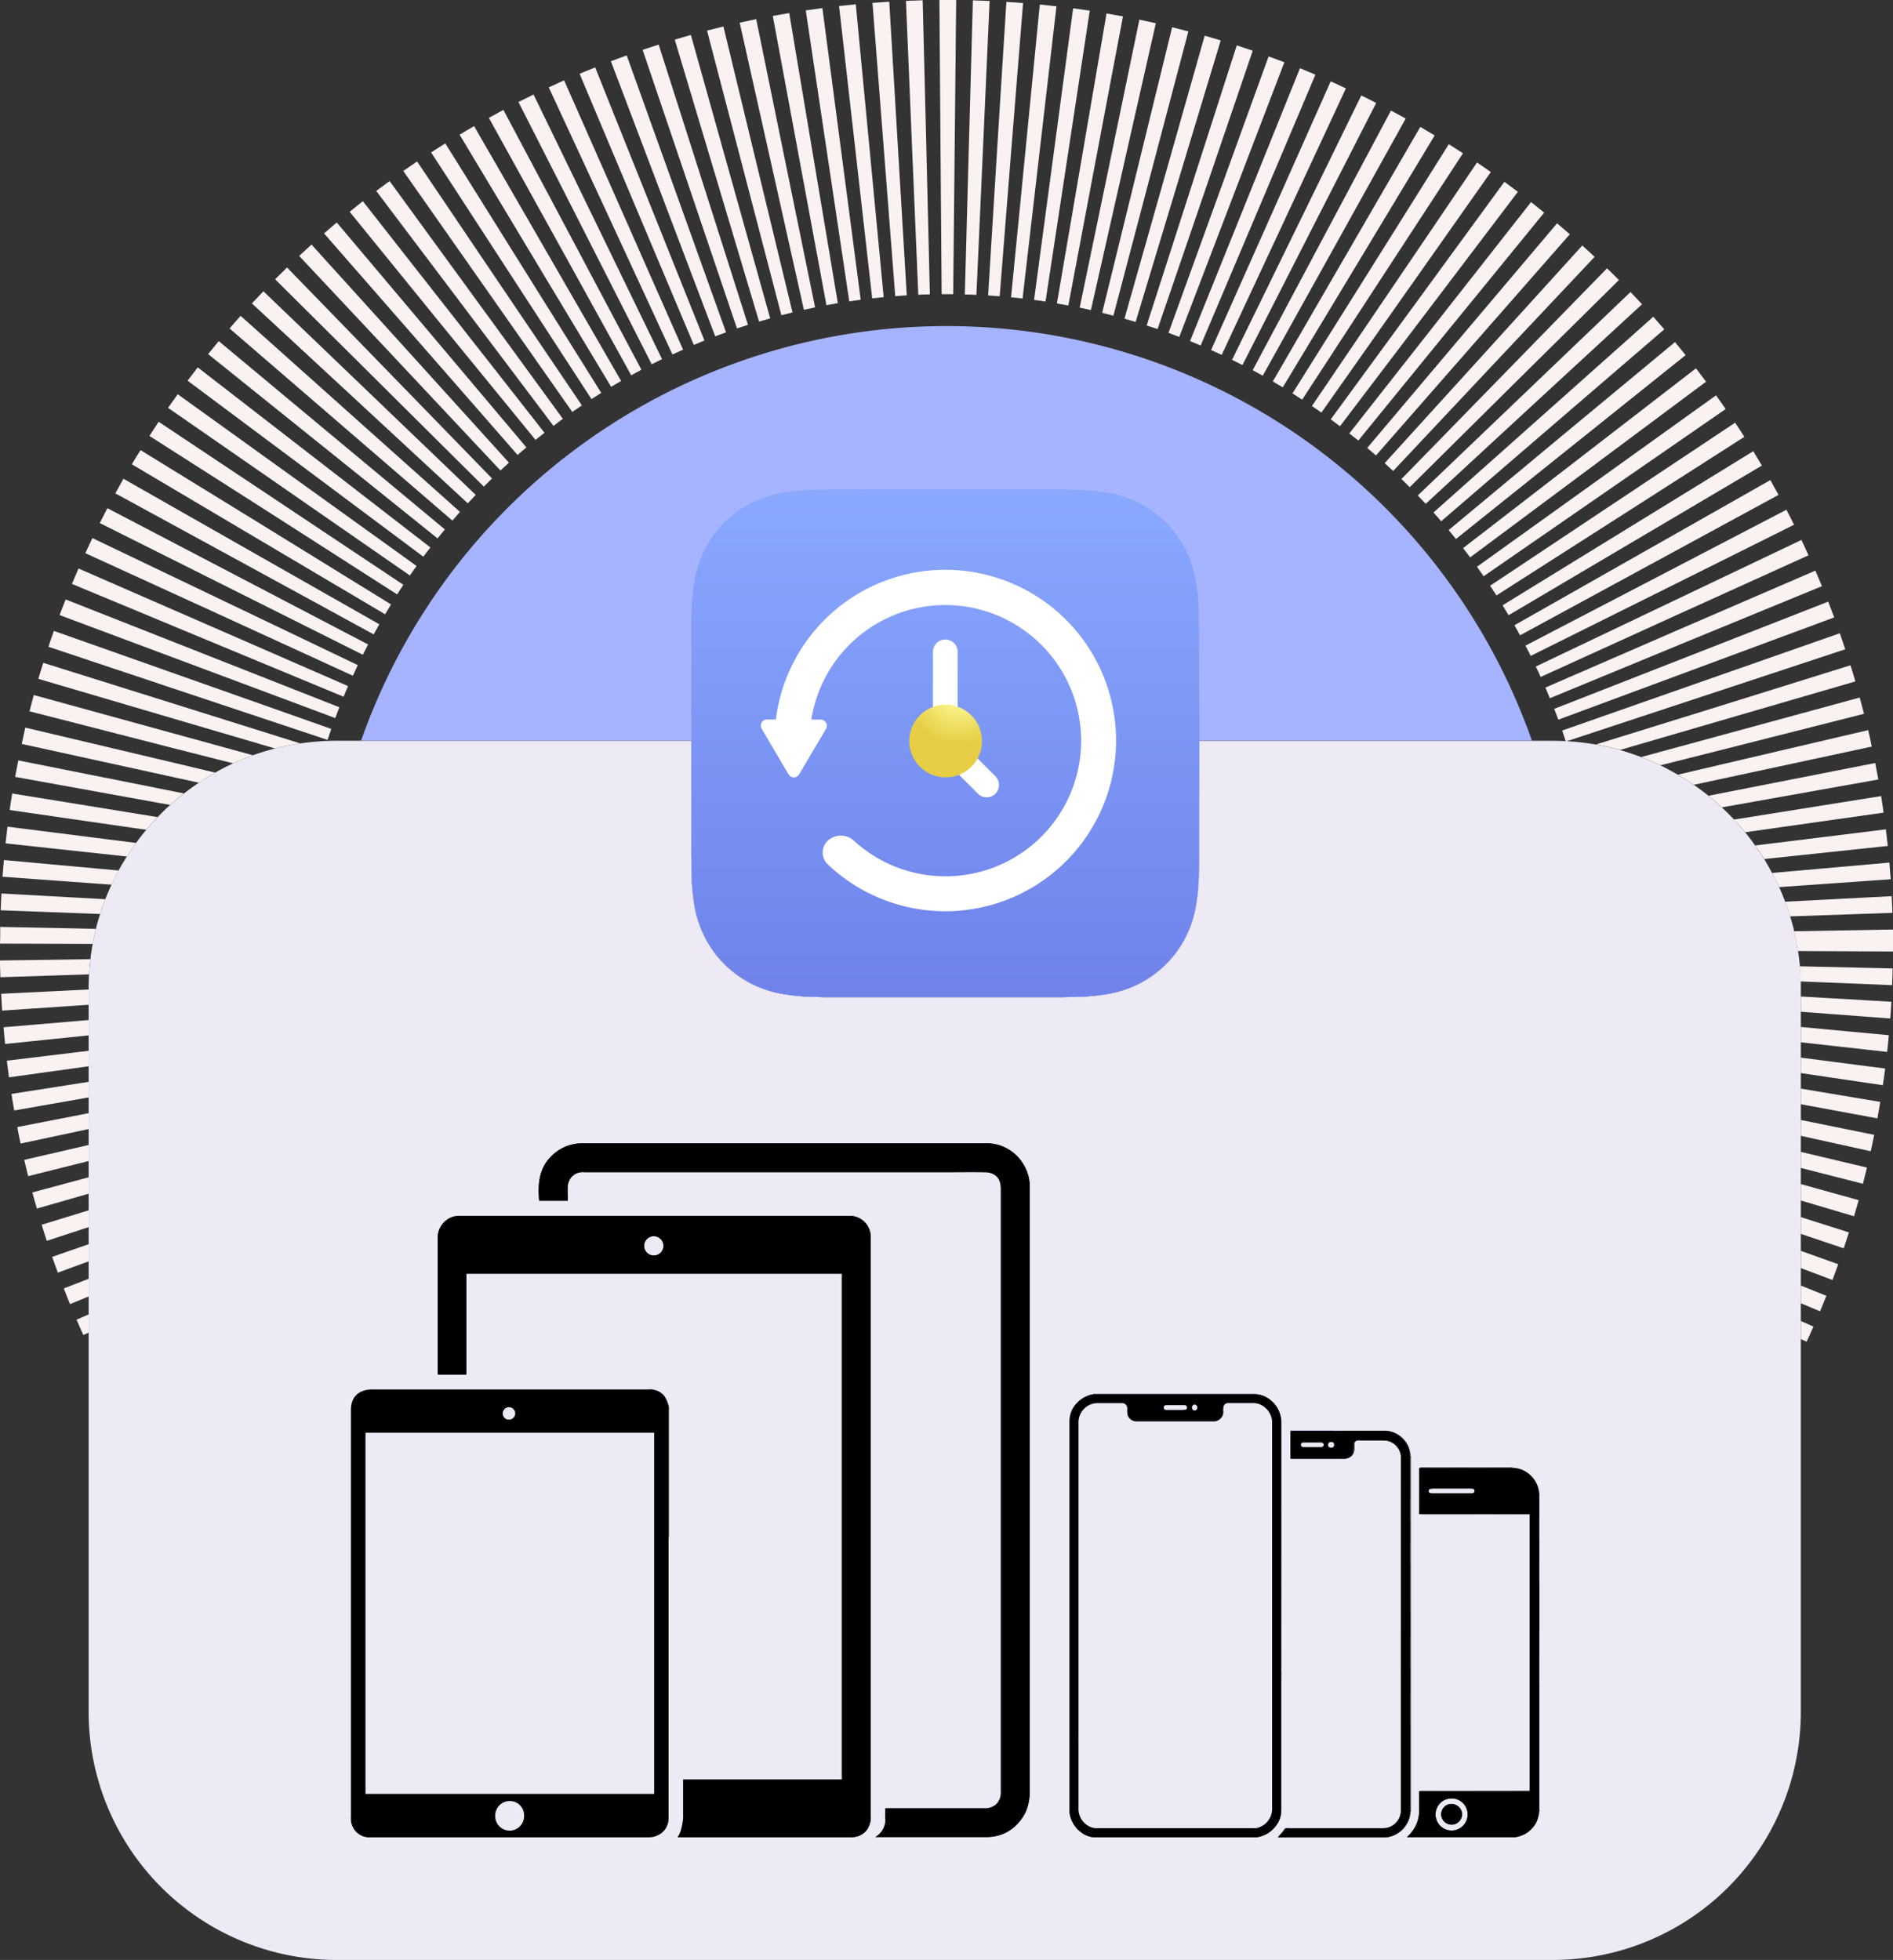 <svg id="图层_1" data-name="图层 1" xmlns="http://www.w3.org/2000/svg" xmlns:xlink="http://www.w3.org/1999/xlink" viewBox="0 0 534 553"><rect x="0" y="0" width="534" height="553" fill="#333333" stroke="none"/><defs><style>.cls-1,.cls-6{fill:#fff;}.cls-2{fill:#faf1f1;}.cls-3{fill:#ede9f5;}.cls-4{fill:#a6b4ff;}.cls-5,.cls-6{fill-rule:evenodd;}.cls-5{fill:url(#未命名的渐变_8);}.cls-7{fill:url(#未命名的渐变_2);}</style><linearGradient id="未命名的渐变_8" x1="266.67" y1="277.67" x2="266.67" y2="126.69" gradientUnits="userSpaceOnUse"><stop offset="0" stop-color="#6f83eb"/><stop offset="0.96" stop-color="#8aaaff"/></linearGradient><radialGradient id="未命名的渐变_2" cx="-165.41" cy="1590.62" r="1" gradientTransform="matrix(8.97, 11.18, 11.2, -8.99, -16060.97, 16344.41)" gradientUnits="userSpaceOnUse"><stop offset="0" stop-color="#fdff9f"/><stop offset="1" stop-color="#e8ce45"/></radialGradient></defs><title>supported devices</title><path class="cls-1" d="M489.66,231.16l-.49.07.61.65C489.74,231.64,489.71,231.4,489.66,231.16Zm-48-22.06a.49.49,0,0,1,0,.11l.28-.09ZM44.44,230.54s0,0,0,.06l.06-.06Zm371,189.53c-.23,0-.46-.06-.69-.07l1.05,1.09a.61.61,0,0,0,.14-.47A.55.55,0,0,0,415.46,420.07Zm-15-5.29c0-.59,0-.59.6-.59h25.71a7.77,7.77,0,0,1,2.58.54,7.12,7.12,0,0,0-2.6-.56.21.21,0,0,0-.1-.06.8.8,0,0,0-.38,0H400.88a.62.62,0,0,0-.37.08.13.13,0,0,0-.11.11v0a.78.78,0,0,0-.07.38v.57c0,1.81,0,3.62,0,5.43s0,3.75,0,5.61v.37c0,.3,0,.45.08.53s.23.08.54.08h24.7l0,0,0,0,.05-.05H401.07l-.63-.76Zm-4.21-8.22a7.3,7.3,0,0,0-6-2.84q-7,0-14,0H364.07c-.14.13-.09.31-.09.47,0,2.32,0,4.62,0,6.93a.72.72,0,0,0,0,.28.32.32,0,0,0,.07.13c.07.1.2.13.42.13h1c4.51,0,9,0,13.55,0,.14,0,.3,0,.42-.05l.07,0a2.5,2.5,0,0,0,2.31-2.08,13.85,13.85,0,0,0,.07-1.82,1.14,1.14,0,0,1,1.19-1.25l0,0h7.05l.06,0a8.86,8.86,0,0,1,.9.07,4.74,4.74,0,0,1,1.92.77,4.39,4.39,0,0,0-2-.8,6.41,6.41,0,0,0-.9-.08c-.11-.11-.23-.07-.36-.07h-6.38c-.12,0-.25,0-.36.07h0a1.14,1.14,0,0,0-1.19,1.25,13.78,13.78,0,0,1-.08,1.82,2.5,2.5,0,0,1-2.3,2.08l0,0c-4.62,0-9.25,0-13.86,0h-1c-.42,0-.55-.1-.55-.54,0-2.42,0-4.87,0-7.29h12.16q7,0,14,0a7.28,7.28,0,0,1,6,2.85,8.43,8.43,0,0,1,.64,1A6.58,6.58,0,0,0,396.23,406.56Zm1.65,4.37a.26.26,0,0,0-.1-.16v40s0,0,.06,0l0,0V411.36A1.24,1.24,0,0,0,397.88,410.93Zm-2.64.16a4.52,4.52,0,0,0-.62-2.22,3.38,3.38,0,0,0-.35-.52,4,4,0,0,0-.55-.62,4.47,4.47,0,0,0-.52-.44l-.09-.05a.71.71,0,0,1,.14.1l0,0,1.3,1.45a4.53,4.53,0,0,1,.63,2.24v41.48h0l0,0,0,0V411.64C395.31,411.44,395.39,411.25,395.24,411.09Zm1.63-3.54a6.64,6.64,0,0,1,.46,1A5.81,5.81,0,0,0,396.87,407.55Zm-21.33-.71a.83.83,0,1,0,0,1.65.77.77,0,0,0,.81-.82A.74.74,0,0,0,375.54,406.84Zm-14.37,18.28.26.44V425ZM337,396.27a.88.88,0,0,0-.8.81.86.86,0,0,0,.77.92.87.87,0,0,0,0-1.73Zm-2.87.19c-.41,0-.79,0-1.2,0h-3.88c-.55,0-.81.22-.82.64s.25.7.8.73h2.33c.71,0,1.43,0,2.14,0a4.51,4.51,0,0,0,.9-.1.55.55,0,0,0,.4-.65A.65.65,0,0,0,334.16,396.46ZM184.64,348.81a2.71,2.71,0,1,0-.11,5.41,2.71,2.71,0,0,0,.11-5.41Zm4,84.71v.76l.29-.62Zm-45-36.47a1.79,1.79,0,0,0-1.78,1.76,1.72,1.72,0,0,0,1.72,1.72,1.76,1.76,0,0,0,1.75-1.69A1.8,1.8,0,0,0,143.66,397.05Z"/><path class="cls-2" d="M279.16.27,277.3,41.74l-1.86,41.45q-1.63-.07-3.27-.12l1.13-41.48L274.44.1C276,.15,277.59.2,279.16.27Z"/><path class="cls-2" d="M309.06,45.41,301.37,86.2c-1.08-.21-2.15-.4-3.23-.58l7-40.91,7-40.91c1.55.26,3.1.54,4.64.83Z"/><path class="cls-2" d="M301.17,44.07l-6.24,41c-1.07-.16-2.15-.32-3.23-.46l5.51-41.13,5.51-41.14c1.57.21,3.13.44,4.69.67Z"/><path class="cls-2" d="M293.24,43l-4.78,41.22c-1.08-.12-2.16-.24-3.25-.34l4.06-41.31,4.05-41.3c1.57.16,3.14.33,4.7.51Z"/><path class="cls-2" d="M316.89,47l-9.15,40.48c-1.05-.24-2.11-.47-3.17-.69L313,46.19l8.41-40.64c1.55.32,3.1.66,4.64,1Z"/><path class="cls-2" d="M285.28,42.23,282,83.6c-1.08-.09-2.17-.17-3.26-.24L281.29,42,283.89.53l4.71.33Z"/><path class="cls-2" d="M376.38,69.76,356.22,106l-2.85-1.55,19.5-36.62,19.51-36.64c1.4.74,2.78,1.5,4.16,2.26Z"/><path class="cls-2" d="M324.65,48.94,314.08,89.07c-1.05-.28-2.11-.55-3.17-.81L320.78,48l9.87-40.31c1.53.38,3.06.77,4.58,1.17Z"/><path class="cls-2" d="M347.49,56.29,332.67,95.05l-3.05-1.13,14.12-39,14.12-39q2.24.81,4.45,1.65Z"/><path class="cls-2" d="M332.35,51.12l-12,39.72-3.15-.92L328.51,50l11.32-39.93c1.51.43,3,.88,4.53,1.33Z"/><path class="cls-2" d="M369.34,66l-18.86,37c-1-.49-1.94-1-2.93-1.46l18.22-37.28L384,26.94q2.11,1,4.21,2.1Z"/><path class="cls-2" d="M340,53.57,326.55,92.84l-3.09-1,12.71-39.5L348.88,12.8q2.26.73,4.51,1.5Z"/><path class="cls-2" d="M362.18,62.51l-17.54,37.61c-1-.46-2-.91-3-1.35l16.87-37.9,16.87-37.93q2.16,1,4.29,2Z"/><path class="cls-2" d="M354.89,59.27,338.7,97.48l-3-1.24,15.5-38.48,15.51-38.51q2.19.88,4.36,1.81Z"/><path d="M188.55,396.68a10.76,10.76,0,0,0-1.12-2.67,5.07,5.07,0,0,0-4.51-2H109.78l-5,0a7.85,7.85,0,0,0-1,.06,6.32,6.32,0,0,0-1.88.52,4.72,4.72,0,0,0-2.63,2.94,6.77,6.77,0,0,0-.33,2.2V512.8a5.22,5.22,0,0,0,5.6,5.61h78.46a5.74,5.74,0,0,0,1.7-.26,5.67,5.67,0,0,0,.62-.23,5.22,5.22,0,0,0,3.23-5.18V397.86A3.31,3.31,0,0,0,188.55,396.68Zm-44.89.37a1.8,1.8,0,0,1,1.69,1.79,1.76,1.76,0,0,1-1.75,1.69,1.72,1.72,0,0,1-1.72-1.72A1.79,1.79,0,0,1,143.66,397.05Zm.17,119.32a4.11,4.11,0,0,1-4.08-4.14,4.07,4.07,0,0,1,4.14-4.06,4,4,0,0,1,4,4.11A4.1,4.1,0,0,1,143.83,516.37Zm40.7-10.24H103.11V404.24h81.42Z"/><path class="cls-2" d="M441.71,209.1a.49.49,0,0,1,0,.11l.28-.09ZM44.44,230.54l-41-6.66c-.25,1.56-.49,3.11-.72,4.67l38.53,5.57q1.52-1.81,3.14-3.52l.06-.06Zm445.22.62-.49.07.61.65C489.74,231.64,489.71,231.4,489.66,231.16ZM2.12,233.24c-.2,1.57-.38,3.14-.55,4.71l34.22,3.71c.82-1.31,1.68-2.58,2.6-3.83ZM532,234l-36.86,4.55q1.33,1.86,2.54,3.83l34.85-3.69C532.35,237.11,532.17,235.55,532,234ZM1.1,242.66Q.89,245,.71,247.37l30.75,2.24c.62-1.36,1.3-2.7,2-4Zm531.87.72L499.9,246.3c.7,1.32,1.36,2.66,2,4l31.47-2.22C533.23,246.52,533.1,245,533,243.38ZM.41,252.1c-.09,1.57-.16,3.15-.22,4.73l28.06,1.05c.44-1.41.93-2.8,1.46-4.17Zm533.22.75-30.08,1.57q.78,2,1.41,4.14l28.88-1C533.78,256,533.71,254.41,533.63,252.85ZM.06,261.53c0,1.57,0,3.14-.06,4.71l26.15.08c.26-1.43.56-2.85.91-4.25Zm533.9.74-27.85.49q.64,2.75,1.08,5.58l26.81.12V267C534,265.42,534,263.84,534,262.27ZM0,271c0,1.57.06,3.15.11,4.72l25-.8c.08-1.44.21-2.87.38-4.29Zm507.68,1.64c.13,1.41.22,2.84.26,4.27l25.81,1.05c.06-1.57.11-3.14.15-4.72ZM.33,280.4c.08,1.59.17,3.16.28,4.74L25,283.5v-4.32Zm507.67.76v4.3l25.23,1.91c.12-1.57.23-3.15.32-4.73ZM1,289.84c.13,1.58.28,3.15.44,4.72L25,292.13V287.8Zm507-.08v4.32l24.35,2.72c.18-1.57.34-3.15.48-4.72ZM1.93,299.27c.19,1.57.4,3.14.61,4.7L25,300.85v-4.37ZM508,298.41v4.36l23.14,3.42c.23-1.56.45-3.13.65-4.71ZM3.23,308.65c.25,1.56.51,3.12.78,4.67l21-3.68v-4.41ZM508,307.15v4.4l21.6,4q.42-2.33.81-4.65ZM4.87,318c.3,1.56.61,3.11.94,4.66L25,318.56v-4.48ZM508,316v4.47l19.71,4.35c.34-1.54.67-3.08,1-4.63ZM6.84,327.25c.35,1.54.72,3.07,1.1,4.6L25,327.59v-4.53ZM508,325v4.53L525.51,334c.39-1.52.77-3,1.14-4.57ZM9.13,336.44C9.54,338,10,339.5,10.4,341l14.6-4.2v-4.63ZM508,334.09v4.63l15,4.44c.45-1.51.88-3,1.31-4.54ZM11.76,345.56c.46,1.52.94,3,1.44,4.54L25,346.24v-4.75ZM508,343.41v4.73l12.1,4.07c.51-1.5,1-3,1.47-4.49ZM14.72,354.62q.78,2.24,1.6,4.46L25,355.89v-4.84ZM508,352.93v4.86l8.92,3.36c.55-1.48,1.1-3,1.63-4.46ZM18,363.53c.57,1.48,1.16,3,1.75,4.42L25,365.81v-5Zm490-.82v5l5.42,2.27q.92-2.18,1.78-4.37ZM21.6,372.34q.93,2.18,1.91,4.34L25,376v-5.13Zm486.4.38v5.1l1.63.75c.65-1.42,1.3-2.84,1.93-4.28Zm-76.44,54.5c-.16-.14-.35-.07-.54-.07h-3.75l.05.05,0,0,0,0h4.22v0Zm0,0c-.16-.14-.35-.07-.54-.07h-3.75l.05.05,0,0,0,0h4.22v0Zm0,0c-.16-.14-.35-.07-.54-.07h-3.75l.05.05,0,0,0,0h4.22v0Zm0,0c-.16-.14-.35-.07-.54-.07h-3.75l.05.05,0,0,0,0h4.22v0Zm0,0c-.16-.14-.35-.07-.54-.07h-3.75l.05.05,0,0,0,0h4.22v0Zm0,0c-.16-.14-.35-.07-.54-.07h-3.75l.05.05,0,0,0,0h4.22v0Zm0,0c-.16-.14-.35-.07-.54-.07h-3.75l.05.05,0,0,0,0h4.22v0Zm0,0c-.16-.14-.35-.07-.54-.07h-3.75l.05.05,0,0,0,0h4.22v0Zm-4.83-13.05a.21.21,0,0,0-.1-.06.8.8,0,0,0-.38,0H425l0,0,.06,0,0,0h1.61a7.77,7.77,0,0,1,2.58.54A7.12,7.12,0,0,0,426.73,414.17Zm7.51,7.42,0-.08a.21.21,0,0,0-.06-.08v1.16l0,0,.05.05V422A1.55,1.55,0,0,0,434.24,421.59Zm-2.68,5.63c-.16-.14-.35-.07-.54-.07h-3.75l.05.05,0,0,0,0h4.22v0Zm0,0c-.16-.14-.35-.07-.54-.07h-3.75l.05.05,0,0,0,0h4.22v0Zm0,0c-.16-.14-.35-.07-.54-.07h-3.75l.05.05,0,0,0,0h4.22v0Zm0,0c-.16-.14-.35-.07-.54-.07h-3.75l.05.05,0,0,0,0h4.22v0Zm0,0c-.16-.14-.35-.07-.54-.07h-3.75l.05.05,0,0,0,0h4.22v0Zm0,0c-.16-.14-.35-.07-.54-.07h-3.75l.05.05,0,0,0,0h4.22v0Zm0,0c-.16-.14-.35-.07-.54-.07h-3.75l.05.05,0,0,0,0h4.22v0Zm0,0c-.16-.14-.35-.07-.54-.07h-3.75l.05.05,0,0,0,0h4.22v0Zm-12.05-13.15h-5.33l.12.12h5.33Zm14.68,14.18,0,0V434l.09.09v-5.83Zm-2.63-1c-.16-.14-.35-.07-.54-.07h-3.75l.05.05,0,0,0,0h4.22v0ZM409,414.07h-5l0,0,.06.07,0,0h5Zm12.71,13.15,0,0-.05-.05h-5.4l.09.09h5.4Zm12.44,12.89,0-.05v6.25l.05.05,0,.05v-6.26Zm-2.67-12.89h-4.18l0,0h4.22Zm-36.25-7,0-.06,0,0v5.63l0,0,0,.06,0,.05v-5.64Zm2.55,3,0-.06V429l.05.06.05.06v-5.75Zm-2.55-3v5.64l0,.05v-5.64Zm5.86,7v0l-.05-.05-.63-.76-.05-.05,0,0,0,0v.37c0,.3,0,.45.08.53s.23.08.54.08h.2Zm-3.31-3.94,0-.06V429l.05.06.05.06v-5.75Zm-2.55-3v5.64l0,.05v-5.64Zm5.86,7v0l-.05-.05-.63-.76-.05-.05,0,0,0,0v.37c0,.3,0,.45.08.53s.23.08.54.08h.2Zm-3.31-3.94,0-.06V429l.05.06.05.06v-5.75Zm-2.55-3v5.64l0,.05v-5.64Zm5.86,7v0l-.05-.05-.63-.76-.05-.05,0,0,0,0v.37c0,.3,0,.45.08.53s.23.08.54.08h.2Zm-3.31-3.94,0-.06V429l.05.06.05.06v-5.75Zm-2.55-3v5.64l0,.05v-5.64Zm5.86,7v0l-.05-.05-.63-.76-.05-.05,0,0,0,0v.37c0,.3,0,.45.08.53s.23.08.54.08h.2Zm-3.31-3.94,0-.06V429l.05.06.05.06v-5.75Zm-2.55-3v5.64l0,.05v-5.64Zm5.86,7v0l-.05-.05-.63-.76-.05-.05,0,0,0,0v.37c0,.3,0,.45.08.53s.23.08.54.08h.2Zm-3.31-3.94,0-.06V429l.05.06.05.06v-5.75Zm-2.55-3v5.64l0,.05v-5.64Zm5.86,7v0l-.05-.05-.63-.76-.05-.05,0,0,0,0v.37c0,.3,0,.45.08.53s.23.08.54.08h.2Zm-3.31-3.94,0-.06V429l.05.06.05.06v-5.75Zm-2.55-3v5.64l0,.05v-5.64Zm5.86,7v0l-.05-.05-.63-.76-.05-.05,0,0,0,0v.37c0,.3,0,.45.08.53s.23.08.54.08h.2Zm-10-20.78a6.41,6.41,0,0,0-.9-.08c-.11-.11-.23-.07-.36-.07h-2l.06.07,0,0h2.29l.06,0a8.86,8.86,0,0,1,.9.07,4.74,4.74,0,0,1,1.92.77A4.39,4.39,0,0,0,391.15,406.44Zm2.05.85-.09-.05a.71.71,0,0,1,.14.1Zm4.62,16,0-.06V429l.05.06.05.06v-5.75Zm-2.55-3v5.64l0,.05v-5.64Zm5.86,7v0l-.05-.05-.63-.76-.05-.05,0,0,0,0v.37c0,.3,0,.45.08.53s.23.08.54.08h.2Zm-3.31-14.79,0-.05v5.32l0,.05.06.07v-5.33Zm-2.58-1.34a4.52,4.52,0,0,0-.62-2.22l-.05-.06a4.53,4.53,0,0,1,.63,2.24v3.69l0,0,0,.06,0,0v-3.22C395.31,411.44,395.39,411.25,395.24,411.09Zm5.15,4.2,0-.05,0,0c0,1.81,0,3.62,0,5.43h0l0,0,.05.06v-5.43Zm10.73,11.93v0l-.05-.05H406l0,.05,0,0h5.07Zm23.08,25.66-.05-.06v6.73l.05.06,0,.05v-6.74Zm-36.38-29.6,0-.06V429l.05.06.05.06v-5.75Zm-2.55-3v5.64l0,.05v-5.64Zm5.86,7v0l-.05-.05-.63-.76-.05-.05,0,0,0,0v.37c0,.3,0,.45.08.53s.23.08.54.08h.2Zm-3.31-3.94,0-.06V429l.05.06.05.06v-5.75Zm-2.55-3v5.64l0,.05v-5.64Zm5.86,7v0l-.05-.05-.63-.76-.05-.05,0,0,0,0v.37c0,.3,0,.45.08.53s.23.08.54.08h.2Zm-3.31-3.94,0-.06V429l.05.06.05.06v-5.75Zm-2.55-3v5.64l0,.05v-5.64Zm5.86,7v0l-.05-.05-.63-.76-.05-.05,0,0,0,0v.37c0,.3,0,.45.08.53s.23.08.54.08h.2Zm-3.31-3.94,0-.06V429l.05.06.05.06v-5.75Zm-2.55-3v5.64l0,.05v-5.64Zm5.86,7v0l-.05-.05-.63-.76-.05-.05,0,0,0,0v.37c0,.3,0,.45.08.53s.23.08.54.08h.2Zm-3.31-3.94,0-.06V429l.05.06.05.06v-5.75Zm-2.55-3v5.64l0,.05v-5.64Zm5.86,7v0l-.05-.05-.63-.76-.05-.05,0,0,0,0v.37c0,.3,0,.45.08.53s.23.08.54.08h.2Zm-3.31-3.94,0-.06V429l.05.06.05.06v-5.75Zm-2.55-3v5.64l0,.05v-5.64Zm5.86,7v0l-.05-.05-.63-.76-.05-.05,0,0,0,0v.37c0,.3,0,.45.08.53s.23.08.54.08h.2Zm-3.31-3.94,0-.06V429l.05.06.05.06v-5.75Zm-2.55-3v5.64l0,.05v-5.64Zm5.86,7v0l-.05-.05-.63-.76-.05-.05,0,0,0,0v.37c0,.3,0,.45.08.53s.23.08.54.08h.2Zm-3.31-3.94,0-.06V429l.05.06.05.06v-5.75Zm-2.55-3v5.64l0,.05v-5.64Zm5.86,7v0l-.05-.05-.63-.76-.05-.05,0,0,0,0v.37c0,.3,0,.45.08.53s.23.08.54.08h.2Zm-5.86-7,0-.06,0,0v5.63l0,0,0,.06,0,.05v-5.64Zm36.25,7h-4.18l0,0h4.22Zm-9.77,0h-5.4l0,0h5.4Zm-26.48-7v5.64l0,.05v-5.64Zm15.85,7v0H406l0,0h5.07Zm0,0h-5.07l0,0h5.07Zm0,0h-5.07l0,0h5.07Zm0,0h-5.07l0,0h5.07Zm0,0h-5.07l0,0h5.07Zm0,0h-5.07l0,0h5.07Zm0,0h-5.07l0,0h5.07Zm0,0h-5.07l0,0h5.07Zm0,0h-5.07l0,0h5.07Zm-13.3-3.94,0-.06V429l.05.06.05.06v-5.75Zm-2.55-3,0-.06,0,0v5.63l0,0,0,.06,0,.05v-5.64Zm5.86,7v0l-.05-.05-.63-.76-.05-.05,0,0,0,0v.37c0,.3,0,.45.08.53s.23.08.54.08h.2Zm10,0v0H406l0,0h5.07Zm23.08,39.42-.05-.06v7.35l.05.06,0,.05v-7.36Zm-23.08-39.42h-5.07l0,0h5.07Zm0,0h-5.07l0,0h5.07Zm0,0h-5.07l0,0h5.07Zm0,0h-5.07l0,0h5.07Zm0,0h-5.07l0,0h5.07Zm0,0h-5.07l0,0h5.07Zm0,0h-5.07l0,0h5.07Zm0,0h-5.07l0,0h5.07Zm0,0v0H406l0,0h5.07Zm20.4,0h-4.18l0,0h4.22Zm-9.77,0h-5.4l0,0h5.4Zm-10.63,0v0H406l0,0h5.07ZM397.83,435l-.05-.07v6.3l.05.07.05.06v-6.3Zm-2.56-3.29,0-.06,0,0v6.17l0,0,0,.07,0,.05v-6.18Zm2.56,16.2h0l-.05-.08v6.93l.06.08,0,.06V448Zm-2.56-3.55,0-.07,0,0v6.79l0,0,0,.07,0,.06v-6.8Zm2.57,17.76-.06-.09v7.68l.06.08h0l0,.07v-7.69Zm-2.57-3.83,0-.07,0,0v7.53l0,0,0,.08,0,.06v-7.54ZM397.83,478l-.05-.09v8.61l.05.08,0,.08h0V478Zm-2.56-4.13,0-.08,0,0v8.44l0,0,0,.08,0,.07v-8.44Zm-34.1-48.7.26.44V425Zm34.1,48.7,0-.08v8.44l0,.08,0,.07v-8.44Zm2.59,21.91,0-.06v0l-.05-.06v4.24l0,0,0,0h0v-4Zm-2.59-4.52,0-.09,0,0v9.53l0,0,0,.09,0,.07v-9.54Zm0-17.39,0-.08v8.44l0,.08,0,.07v-8.44Zm0,0v8.44l0,.07v-8.44Zm-206.66-40.3v.76l.29-.62ZM361.17,472l.27.58v-.7Zm34.05,19.17,0,0v9.53l0,0,0,.09v-9.54ZM361.17,472l.27.58v-.7Zm34.05,19.17,0,0v9.53l0,0,0,.09v-9.54ZM361.17,472l.27.58v-.7Zm34.05,19.17,0,0v9.53l0,0,0,.09v-9.54ZM361.17,472l.27.58v-.7Zm34.05,19.17,0,0v9.53l0,0,0,.09v-9.54ZM361.17,472l.27.58v-.7Zm34.05,19.17,0,0v9.53l0,0,0,.09v-9.54ZM361.17,472l.27.58v-.7Zm34.05,19.17,0,0v9.53l0,0,0,.09v-9.54ZM361.17,472l.27.58v-.7Zm34.05,19.17,0,0v9.53l0,0,0,.09v-9.54ZM361.17,472l.27.58v-.7Zm34.05,19.17,0,0v9.53l0,0,0,.09v-9.54ZM361.17,472l.27.58v-.7Zm34.05,19.17,0,0v9.53l0,0,0,.09v-9.54ZM363,515.8a.77.77,0,0,0-.75.39,2.59,2.59,0,0,1-.25.39l.06,0,1.92-.74.05,0ZM361.17,472l.27.58v-.7Zm0,0,.27.58v-.7Zm34.05,19.17,0,0v9.53l0,0,0,.09v-9.54ZM361.17,472l.27.58v-.7Zm34.05,19.17,0,0v9.53l0,0,0,.09v-9.54ZM361.17,472l.27.58v-.7Zm34.05,19.17,0,0v9.53l0,0,0,.09v-9.54ZM361.17,472l.27.58v-.7Zm34.05,19.17,0,0v9.53l0,0,0,.09v-9.54ZM361.17,472l.27.58v-.7Zm34.05,19.17,0,0v9.53l0,0,0,.09v-9.54ZM361.17,472l.27.58v-.7Zm34.05,19.17,0,0v9.53l0,0,0,.09v-9.54ZM361.17,472l.27.58v-.7Zm34.05,19.17,0,0v9.53l0,0,0,.09v-9.54ZM361.17,472l.27.58v-.7Zm34.05,19.17,0,0v9.53l0,0,0,.09v-9.54Z"/><path class="cls-2" d="M531.35,229.28l-39.05,5.54q-1.23-1.5-2.52-2.94c0-.24-.07-.48-.12-.72l41-6.55C530.9,226.16,531.13,227.72,531.35,229.28Z"/><path class="cls-2" d="M529.86,219.93,489,227.22l-3.27.58c-1.22-1.14-2.47-2.23-3.77-3.28l6.3-1.24,40.73-8C529.29,216.82,529.58,218.37,529.86,219.93Z"/><path class="cls-2" d="M487.46,219.36l-9.64,2.07c-1.45-1-2.95-2-4.49-2.86l13.26-3.11L527,206c.36,1.54.71,3.09,1,4.65Z"/><path class="cls-2" d="M485.63,211.58l-17.22,4.35q-2.66-1.27-5.43-2.33l21.64-5.89,40-10.9q.62,2.3,1.2,4.59Z"/><path class="cls-2" d="M57.13,184.35l38.61,15.21c-.4,1-.79,2-1.17,3.05L55.7,188.08,16.82,173.55c.56-1.48,1.12-3,1.7-4.42Z"/><path class="cls-2" d="M93.6,122.83l31.89,26.55c-.69.84-1.38,1.68-2.06,2.53l-32.36-26-32.36-26q1.49-1.84,3-3.66Z"/><path class="cls-2" d="M109.89,105.25,138.8,135c-.78.76-1.55,1.52-2.32,2.3l-29.43-29.25L77.61,78.8q1.67-1.68,3.36-3.33Z"/><path class="cls-2" d="M98.82,116.78l30.94,27.66c-.73.81-1.44,1.62-2.15,2.45l-31.42-27.1L64.76,92.68c1-1.2,2.07-2.38,3.12-3.56Z"/><path class="cls-2" d="M104.26,110.92l29.94,28.72c-.76.79-1.5,1.58-2.24,2.38l-60.9-56.4q1.6-1.73,3.24-3.44Z"/><path class="cls-2" d="M253.32,41.91l2.47,41.42c-1.08.07-2.17.14-3.25.23l-3.21-41.37L246.12.81c1.57-.13,3.15-.23,4.73-.33Z"/><path class="cls-2" d="M261.31,41.57l1,41.49c-1.09,0-2.19.06-3.27.11l-1.75-41.46L255.56.24c1.57-.07,3.14-.12,4.72-.16Z"/><path class="cls-2" d="M269.73,0l-.42,41.51L268.89,83h-3.26l-.32-41.49L265,0Z"/><path class="cls-2" d="M237.4,43.43l5.4,41.14c-1.08.14-2.16.3-3.23.46l-6.13-41L227.3,2.94c1.56-.24,3.13-.46,4.69-.66Z"/><path class="cls-2" d="M222.63,3.68l13.72,81.86-3.22.56L218,4.5C219.52,4.21,221.07,3.94,222.63,3.68Z"/><path class="cls-2" d="M245.35,42.53l3.93,41.31c-1.09.1-2.16.22-3.24.34l-4.67-41.24L236.69,1.7c1.57-.17,3.15-.34,4.72-.49Z"/><path class="cls-2" d="M161.49,67.66l19.45,36.66q-1.44.77-2.88,1.56L158,69.57l-20.1-36.31Q139.94,32.11,142,31Z"/><path class="cls-2" d="M175.91,60.66l16.78,38c-1,.44-2,.89-3,1.35L172.26,62.31,154.8,24.66q2.16-1,4.33-2Z"/><path class="cls-2" d="M190.81,54.7l14,39.06c-1,.37-2,.74-3.06,1.13l-14.71-38.8L172.33,17.28q2.22-.84,4.46-1.65Z"/><path class="cls-2" d="M213.81,47.81l9.75,40.34c-1.05.25-2.1.51-3.14.79L209.94,48.79,199.45,8.63c1.54-.4,3.08-.79,4.62-1.16Z"/><path class="cls-2" d="M147.61,75.67l22,35.18-2.76,1.76L144.24,77.82,121.61,43q2-1.29,4-2.54Z"/><path class="cls-2" d="M221.62,46.07l8.31,40.66c-1.06.21-2.11.44-3.16.67l-9.05-40.5L208.66,6.4c1.55-.34,3.1-.67,4.66-1Z"/><path class="cls-2" d="M128,89.46l25.6,32.65c-.85.67-1.7,1.35-2.54,2L124.83,92,98.64,59.76c1.23-1,2.46-2,3.71-3Z"/><path class="cls-2" d="M206.08,49.83l11.19,40c-1.05.29-2.1.6-3.14.91L202.24,50.94l-11.9-39.76c1.51-.45,3-.89,4.55-1.32Z"/><path class="cls-2" d="M183.31,57.55l15.41,38.52c-1,.41-2,.82-3,1.25L179.6,59.07,163.5,20.81q2.19-.91,4.39-1.8Z"/><path class="cls-2" d="M95,62.78l53.5,63.46q-1.26,1-2.49,2.13l-27.3-31.25L91.41,65.86C92.6,64.82,93.79,63.79,95,62.78Z"/><path class="cls-2" d="M109.9,51.09l48.88,67.08c-.88.64-1.76,1.3-2.64,2L131.13,87l-25-33.12C107.36,53,108.63,52,109.9,51.09Z"/><path class="cls-2" d="M154.48,71.54l20.73,35.95c-.94.54-1.88,1.09-2.81,1.65L151,73.58,129.65,38c1.35-.82,2.72-1.62,4.09-2.41Z"/><path class="cls-2" d="M198.42,52.12,211,91.66c-1,.33-2.08.67-3.11,1L194.6,53.38,181.28,14.07c1.5-.51,3-1,4.52-1.49Z"/><path class="cls-2" d="M168.64,64l18.12,37.33c-1,.47-1.95,1-2.92,1.45l-18.79-37-18.8-37q2.12-1.08,4.26-2.11Z"/><path class="cls-2" d="M140.89,80l23.25,34.38q-1.37.91-2.7,1.86l-23.84-34-23.84-34c1.29-.9,2.59-1.8,3.89-2.68Z"/><path class="cls-2" d="M88.6,129.07l32.81,25.39c-.67.87-1.32,1.73-2,2.61L86.18,132.24,52.92,107.41c.94-1.26,1.9-2.51,2.86-3.75Z"/><path class="cls-2" d="M115.72,99.77l27.85,30.77c-.81.73-1.61,1.47-2.4,2.21l-28.39-30.27L84.39,72.21q1.73-1.62,3.48-3.21Z"/><path class="cls-2" d="M60.19,177l38,16.58c-.43,1-.85,2-1.27,3l-38.32-15.9L20.29,164.75q.9-2.17,1.85-4.35Z"/><path class="cls-2" d="M83.82,135.46l33.69,24.23c-.64.89-1.27,1.78-1.89,2.68l-34.1-23.64L47.41,115.08q1.34-1.93,2.72-3.85Z"/><path class="cls-2" d="M70.89,155.61,107,176.14q-.81,1.41-1.59,2.85L69,159.1,32.53,139.2q1.13-2.07,2.29-4.12Z"/><path class="cls-2" d="M67.07,162.61l36.77,19.23c-.5,1-1,1.93-1.49,2.9l-37.1-18.58L28.14,147.58c.71-1.41,1.42-2.81,2.15-4.2Z"/><path class="cls-2" d="M75,148.75l35.31,21.79c-.56.92-1.13,1.85-1.68,2.78L72.9,152.16,37.19,131c.81-1.36,1.62-2.71,2.45-4Z"/><path class="cls-2" d="M79.27,142l34.52,23c-.6.9-1.19,1.8-1.77,2.71l-34.93-22.4L42.15,123c.86-1.33,1.72-2.65,2.6-4Z"/><path class="cls-2" d="M63.5,169.74l37.43,17.92c-.47,1-.93,2-1.39,3L61.81,173.35,24.07,156.08c.65-1.42,1.32-2.84,2-4.26Z"/><path class="cls-2" d="M93.46,205.67c-.36,1-.72,2.05-1.06,3.09L53,195.63,13.66,182.49c.5-1.5,1-3,1.54-4.48l39.13,13.83Z"/><path class="cls-2" d="M84.72,209.76a69.88,69.88,0,0,0-7.14,1.42l-26.94-7.92L10.82,191.54q.67-2.28,1.38-4.53l39.6,12.42Z"/><path class="cls-2" d="M71.36,213.1c-1.9.68-3.77,1.44-5.59,2.28L48.52,211,8.31,200.69c.39-1.54.8-3.07,1.22-4.59l40,11Z"/><path class="cls-2" d="M60.72,218q-2.38,1.32-4.63,2.84l-9.42-2.06L6.13,209.9c.33-1.54.68-3.08,1-4.61l40.38,9.56Z"/><path class="cls-2" d="M51.87,223.86c-1.33,1-2.61,2.12-3.86,3.25l-2.9-.52L4.27,219.2c.28-1.55.58-3.1.89-4.65l40.7,8.11Z"/><path class="cls-3" d="M508,276.88c0-1.43-.13-2.86-.26-4.27s-.3-2.86-.52-4.27q-.44-2.83-1.08-5.58c-.34-1.42-.72-2.82-1.15-4.2s-.89-2.78-1.41-4.14-1.07-2.75-1.68-4.1-1.27-2.7-2-4-1.45-2.65-2.24-3.93-1.65-2.59-2.54-3.83-1.84-2.51-2.82-3.72q-1.23-1.5-2.52-2.94l-.61-.65c-1.11-1.18-2.26-2.33-3.44-3.43s-2.47-2.23-3.77-3.28-2.72-2.11-4.14-3.09-2.95-2-4.49-2.86-3.24-1.82-4.92-2.64-3.58-1.63-5.43-2.33-4-1.43-6-2a69.19,69.19,0,0,0-6.8-1.55,70,70,0,0,0-8.12-.93l-.28.09a.49.49,0,0,0,0-.11c-1.23-.07-2.46-.1-3.71-.1H338.33v8l-.07,19.77c0,1.7,0,3.4,0,5.1,0,1.44,0,2.87-.07,4.31a61.3,61.3,0,0,1-.82,9.36,31.54,31.54,0,0,1-2.93,8.9,30,30,0,0,1-13.08,13.09,31.44,31.44,0,0,1-8.9,2.93,61.08,61.08,0,0,1-9.36.82c-1.43,0-2.86.06-4.29.07H234.52c-1.44,0-2.87,0-4.31-.07a61.43,61.43,0,0,1-9.37-.82,31.5,31.5,0,0,1-8.91-2.93,30.09,30.09,0,0,1-13.1-13.09,31.54,31.54,0,0,1-2.93-8.9,62.6,62.6,0,0,1-.83-9.36c0-1.44,0-2.87-.06-4.31,0-1.7,0-3.4,0-5.1V209H95a71.82,71.82,0,0,0-17.42,2.18q-3.18.82-6.22,1.92c-1.9.68-3.77,1.44-5.59,2.28s-3.41,1.65-5,2.59-3.13,1.83-4.63,2.84-2.85,2-4.22,3.05S49.26,226,48,227.11s-2.39,2.25-3.53,3.43l-.06.06q-1.62,1.71-3.14,3.52t-2.89,3.71c-.92,1.25-1.78,2.52-2.6,3.83s-1.59,2.59-2.32,3.93-1.39,2.66-2,4-1.21,2.71-1.75,4.1-1,2.76-1.46,4.17-.84,2.77-1.19,4.19-.65,2.82-.91,4.25-.48,2.84-.65,4.28-.3,2.85-.38,4.29S25,277.62,25,279V483a70,70,0,0,0,70,70H438a70,70,0,0,0,70-70V279C508,278.29,508,277.59,508,276.88ZM188.61,434.28v78.46a5.22,5.22,0,0,1-3.23,5.18,5.67,5.67,0,0,1-.62.23,5.74,5.74,0,0,1-1.7.26H104.6A5.22,5.22,0,0,1,99,512.8V397.74a6.77,6.77,0,0,1,.33-2.2A4.72,4.72,0,0,1,102,392.6a6.32,6.32,0,0,1,1.88-.52,7.85,7.85,0,0,1,1-.06l5,0h73.14a5.07,5.07,0,0,1,4.51,2,10.76,10.76,0,0,1,1.12,2.67,3.31,3.31,0,0,1,.06,1.18v35.66l.29.14Zm57,78a6.23,6.23,0,0,1-1,3.83,5.16,5.16,0,0,1-3.25,2.09,7.17,7.17,0,0,1-1.49.15H191.16a8.76,8.76,0,0,0,.86-1.78,17.48,17.48,0,0,0,.69-3.8c0-1,0-2,0-2.94,0-2.3,0-4.59,0-6.89v-.86h44.75V359.36H131.57v28.47h-8.1c0-.21,0-.44,0-.64V349.62a6.29,6.29,0,0,1,3-5.73,5.83,5.83,0,0,1,3.07-.83h110a5.9,5.9,0,0,1,6.07,5.72c0,.35,0,.72,0,1.07Zm44.84-176.7q0,52.41,0,104.82,0,4.54,0,9.09,0,13.88,0,27.74,0,7,0,14c0,4.71,0,9.41,0,14.12a14.57,14.57,0,0,1-.72,4.8,11.21,11.21,0,0,1-1.55,3,13.54,13.54,0,0,1-2.38,2.55,11.23,11.23,0,0,1-4.31,2.19,12.64,12.64,0,0,1-3.25.41h-1.19l-4.43,0h-25.4l-.29,0a5.67,5.67,0,0,0,2.79-5.55c-.06-.8,0-1.64,0-2.56h27.86a4.85,4.85,0,0,0,3.41-1.1,4.68,4.68,0,0,0,1.33-3.64v-170c0-1.87-.52-3.45-2.3-4.29a5.36,5.36,0,0,0-2.21-.45c-3.82-.06-7.67,0-11.49,0H164.83a4.23,4.23,0,0,0-3.79,1.58,5,5,0,0,0-.87,2.21c-.14,1.38,0,2.82,0,4.28h-8.08c-.4-4.6-.11-9,3.36-12.5a12.22,12.22,0,0,1,8.91-3.71c1.84,0,3.67,0,5.51,0H277.78a12.11,12.11,0,0,1,11.09,6.21,12,12,0,0,1,1.61,6.27Zm68.06,181a7.74,7.74,0,0,1-2.28,1.32,9.08,9.08,0,0,1-1.81.47,3.39,3.39,0,0,1-.45,0H309a2.55,2.55,0,0,1-.39,0,7,7,0,0,1-4-1.71,7.22,7.22,0,0,1-.89-.85,8.31,8.31,0,0,1-2-4.3,2.51,2.51,0,0,1,0-.55V400.89a7.28,7.28,0,0,1,2-4.93,8.06,8.06,0,0,1,4.94-2.61,3.54,3.54,0,0,1,.46,0q22.36,0,44.7,0a7.3,7.3,0,0,1,4.69,1.78,8,8,0,0,1,2.77,4.65,6,6,0,0,1,.16,1.22v31.17q0,3.51,0,7v33.34c0,3.34,0,6.67,0,10V493.4c0,4,0,7.91,0,11.86v5.49a7,7,0,0,1-1.26,4A8.79,8.79,0,0,1,358.54,516.59Zm36.16.39a7.11,7.11,0,0,1-4.35,1.42H360.54v0h-.05a15,15,0,0,1,1-1.16c.17-.21.34-.42.5-.64a2.59,2.59,0,0,0,.25-.39.77.77,0,0,1,.75-.39h1q13.06,0,26.12,0a5.05,5.05,0,0,0,5-4.19,5.23,5.23,0,0,0,.07-.68v-99.9a4.53,4.53,0,0,0-.63-2.24l-1.3-1.45,0,0a.71.71,0,0,0-.14-.1,4.74,4.74,0,0,0-1.92-.77,8.86,8.86,0,0,0-.9-.07l-.06,0h-7.05l0,0a1.14,1.14,0,0,0-1.19,1.25,13.85,13.85,0,0,1-.07,1.82,2.5,2.5,0,0,1-2.31,2.08l-.07,0c-.12.09-.28.05-.42.05-4.51,0-9,0-13.55,0h-1c-.22,0-.35,0-.42-.13a.32.32,0,0,1-.07-.13.72.72,0,0,1,0-.28c0-2.31,0-4.61,0-6.93,0-.16-.05-.34.09-.47h12.19q7,0,14,0a7.3,7.3,0,0,1,6,2.84,6.58,6.58,0,0,1,.64,1h0a5.81,5.81,0,0,1,.46,1,8.35,8.35,0,0,1,.45,2.2.26.26,0,0,1,.1.16,1.24,1.24,0,0,1,0,.43v99.3c0,.18.09.4-.1.57A7.41,7.41,0,0,1,394.7,517Zm39.56-6.12a.08.08,0,0,1,0,.08s0,0,0,.07a.49.49,0,0,1-.07.11,8.36,8.36,0,0,1-.53,2.36h0a6.58,6.58,0,0,1-.64,1.27,7.79,7.79,0,0,1-.8,1,6.14,6.14,0,0,1-.43.45,7.1,7.1,0,0,1-.91.75,3.84,3.84,0,0,1-.5.32l-.48.27-.06,0a7.48,7.48,0,0,1-.82.35l-.43.14a3.5,3.5,0,0,1-.46.14,4.27,4.27,0,0,1-1.08.15H396.9l0,0a11.71,11.71,0,0,0,2.22-2.77c.18-.33.34-.66.49-1a9.63,9.63,0,0,0,.72-3.29V506a1.23,1.23,0,0,1,0-.5.16.16,0,0,1,.1-.11,1.17,1.17,0,0,1,.49-.05h30.59V427.24H401c-.31,0-.46,0-.54-.08s-.08-.23-.08-.53v-.37c0-1.86,0-3.73,0-5.61s0-3.62,0-5.43v-.57a.78.78,0,0,1,.07-.38v0a.13.13,0,0,1,.11-.11.62.62,0,0,1,.37-.08h25.37a.8.8,0,0,1,.38,0,.21.21,0,0,1,.1.06,7.12,7.12,0,0,1,2.6.56h0a8.17,8.17,0,0,1,.79.38h0a9.12,9.12,0,0,1,1.16.79c.18.15.35.31.52.47a8.51,8.51,0,0,1,.92,1.07,9.13,9.13,0,0,1,.71,1.21c.05.11.09.21.13.32a3.65,3.65,0,0,1,.14.35,7.34,7.34,0,0,1,.43,2.09.21.21,0,0,1,.06.08l0,.08a1.55,1.55,0,0,1,0,.43v56.55c0,10.67,0,21.35,0,32A1.6,1.6,0,0,1,434.26,510.86Z"/><path class="cls-4" d="M187.2,351.63a2.64,2.64,0,0,1-2.67,2.59,2.71,2.71,0,1,1,.11-5.41A2.66,2.66,0,0,1,187.2,351.63Z"/><path class="cls-4" d="M432.15,209H338.33v8l-.07,19.77c0,1.7,0,3.4,0,5.1,0,1.44,0,2.87-.07,4.31a61.3,61.3,0,0,1-.82,9.36,31.54,31.54,0,0,1-2.93,8.9,30,30,0,0,1-13.08,13.09,31.44,31.44,0,0,1-8.9,2.93,61.08,61.08,0,0,1-9.36.82c-1.43,0-2.86.06-4.29.07H234.52c-1.44,0-2.87,0-4.31-.07a61.43,61.43,0,0,1-9.37-.82,31.5,31.5,0,0,1-8.91-2.93,30.09,30.09,0,0,1-13.1-13.09,31.54,31.54,0,0,1-2.93-8.9,62.6,62.6,0,0,1-.83-9.36c0-1.44,0-2.87-.06-4.31,0-1.7,0-3.4,0-5.1V209H101.85a175.06,175.06,0,0,1,330.3,0Z"/><path class="cls-4" d="M334.83,397.08a.55.55,0,0,1-.4.65,4.51,4.51,0,0,1-.9.1c-.71,0-1.43,0-2.14,0h-2.33c-.55,0-.82-.29-.8-.73s.27-.64.82-.64H333c.41,0,.79,0,1.2,0A.65.65,0,0,1,334.83,397.08Z"/><path class="cls-4" d="M337.88,397.14a.89.89,0,0,1-.88.86.86.86,0,0,1-.77-.92.88.88,0,0,1,.8-.81A.89.89,0,0,1,337.88,397.14Z"/><path class="cls-4" d="M376.25,403.71H364.09c0,2.42,0,4.87,0,7.29,0,.44.13.54.55.54h1s0,0-.05,0l-.05,0,0,0h-1c-.22,0-.35,0-.42-.13a.32.32,0,0,1-.07-.13.72.72,0,0,1,0-.28c0-2.31,0-4.61,0-6.93,0-.16-.05-.34.09-.47h12.18Z"/><path class="cls-3" d="M338.33,209v8l-.07,19.77c0,1.7,0,3.4,0,5.1,0,1.44,0,2.87-.07,4.31a61.3,61.3,0,0,1-.82,9.36,31.54,31.54,0,0,1-2.93,8.9,30,30,0,0,1-13.08,13.09,31.44,31.44,0,0,1-8.9,2.93,61.08,61.08,0,0,1-9.36.82c-1.43,0-2.86.06-4.29.07H234.52c-1.44,0-2.87,0-4.31-.07a61.43,61.43,0,0,1-9.37-.82,31.5,31.5,0,0,1-8.91-2.93,30.09,30.09,0,0,1-13.1-13.09,31.54,31.54,0,0,1-2.93-8.9,62.6,62.6,0,0,1-.83-9.36c0-1.44,0-2.87-.06-4.31,0-1.7,0-3.4,0-5.1V209Z"/><path class="cls-3" d="M441.71,209.1a.49.49,0,0,1,0,.11l.28-.09Zm-26.25,211c-.23,0-.46-.06-.69-.07l1.05,1.09a.61.61,0,0,0,.14-.47A.55.55,0,0,0,415.46,420.07Zm-5.91,87.32a4.44,4.44,0,0,0-4.59,4.55,4.53,4.53,0,0,0,4.46,4.53,4.46,4.46,0,0,0,4.58-4.53A4.4,4.4,0,0,0,409.55,507.39Zm18.57,10.84a4.33,4.33,0,0,1-1.08.15H396.92l0,0H427a4.27,4.27,0,0,0,1.08-.15,3.5,3.5,0,0,0,.46-.14A3.17,3.17,0,0,1,428.12,518.23ZM401,505.33a1.17,1.17,0,0,0-.49.05.16.16,0,0,0-.1.11,1.23,1.23,0,0,0,0,.5v5.33a9.63,9.63,0,0,1-.72,3.29,9.26,9.26,0,0,0,.74-3.31c.12-.13.07-.3.07-.46V506c0-.59,0-.59.6-.59h30c.18,0,.4.07.56-.09v0Zm32,9.43a6.58,6.58,0,0,0,.64-1.27A7.55,7.55,0,0,1,433,514.76Zm1.27-4.21c0-10.63,0-21.31,0-32V422a1.55,1.55,0,0,0,0-.43l0-.08a.21.21,0,0,0-.06-.08v89.71a9,9,0,0,1-.51,2.34,8.36,8.36,0,0,0,.53-2.36.49.49,0,0,0,.07-.11s0-.05,0-.07a.25.25,0,0,0,0-.08A1.6,1.6,0,0,0,434.26,510.55Zm-2.7-83.33c-.16-.14-.35-.07-.54-.07h-3.75l-.76-.76c-.25.26-.51.51-.77.76H401.07l-.63-.76V414.78c0-.59,0-.59.6-.59h25.71a7.77,7.77,0,0,1,2.58.54,7.12,7.12,0,0,0-2.6-.56.21.21,0,0,0-.1-.06.8.8,0,0,0-.38,0H400.88a.62.62,0,0,0-.37.08.13.13,0,0,0-.11.11v0a.78.78,0,0,0-.07.38v.57c0,1.81,0,3.62,0,5.43s0,3.75,0,5.61v.37c0,.3,0,.45.08.53s.23.08.54.08h30.63v0Zm-35.33-20.66a7.3,7.3,0,0,0-6-2.84q-7,0-14,0H364.07c-.14.13-.09.31-.09.47,0,2.32,0,4.62,0,6.93a.72.72,0,0,0,0,.28.32.32,0,0,0,.07.13c.07.1.2.13.42.13h1c4.51,0,9,0,13.55,0,.14,0,.3,0,.42-.05l.07,0a2.5,2.5,0,0,0,2.31-2.08,13.85,13.85,0,0,0,.07-1.82,1.14,1.14,0,0,1,1.19-1.25l0,0h7.05l.06,0a8.86,8.86,0,0,1,.9.07,4.74,4.74,0,0,1,1.92.77,4.39,4.39,0,0,0-2-.8,6.41,6.41,0,0,0-.9-.08c-.11-.11-.23-.07-.36-.07h-6.38c-.12,0-.25,0-.36.07h0a1.14,1.14,0,0,0-1.19,1.25,13.78,13.78,0,0,1-.08,1.82,2.5,2.5,0,0,1-2.3,2.08l0,0c-4.62,0-9.25,0-13.86,0h-1c-.42,0-.55-.1-.55-.54,0-2.42,0-4.87,0-7.29h12.16q7,0,14,0a7.28,7.28,0,0,1,6,2.85,8.43,8.43,0,0,1,.64,1A6.58,6.58,0,0,0,396.23,406.56Zm1.65,104.1v-99.3a1.24,1.24,0,0,0,0-.43.26.26,0,0,0-.1-.16V511.16l0,0a7.43,7.43,0,0,1-3.08,5.77,7.14,7.14,0,0,1-4.36,1.42H360.55v0h29.81A7.11,7.11,0,0,0,394.7,517a7.41,7.41,0,0,0,3.08-5.75C398,511.06,397.88,510.84,397.88,510.66Zm-2.57-.28V411.64c0-.2.08-.39-.07-.55a4.52,4.52,0,0,0-.62-2.22,3.38,3.38,0,0,0-.35-.52,4,4,0,0,0-.55-.62,4.47,4.47,0,0,0-.52-.44l-.09-.05a.71.71,0,0,1,.14.1l0,0,1.3,1.45a4.53,4.53,0,0,1,.63,2.24V511a5.23,5.23,0,0,1-.07.68,5.05,5.05,0,0,1-5,4.19q-13.07,0-26.12,0h-1a.77.77,0,0,0-.75.39,2.59,2.59,0,0,1-.25.39c-.16.22-.33.43-.5.64a15,15,0,0,0-1,1.16h.05a12.72,12.72,0,0,1,1-1.14c.17-.22.36-.44.52-.68l1.92-.74q13.11,0,26.21,0a5,5,0,0,0,5-4.19,3.94,3.94,0,0,0,.08-.68.09.09,0,0,0,0-.05C395.39,510.76,395.31,510.56,395.31,510.38Zm1.56-102.83a6.64,6.64,0,0,1,.46,1A5.81,5.81,0,0,0,396.87,407.55Zm-21.33-.71a.83.83,0,1,0,0,1.65.77.77,0,0,0,.81-.82A.74.74,0,0,0,375.54,406.84ZM361.17,472l.27.58v-.7Zm0-46.83.26.44V425ZM337,396.27a.88.88,0,0,0-.8.81.86.86,0,0,0,.77.92.87.87,0,0,0,0-1.73Zm-2.87.19c-.41,0-.79,0-1.2,0h-3.88c-.55,0-.81.22-.82.64s.25.7.8.73h2.33c.71,0,1.43,0,2.14,0a4.51,4.51,0,0,0,.9-.1.55.55,0,0,0,.4-.65A.65.65,0,0,0,334.16,396.46Zm-30.27,93,.35,2.13v-2.19ZM184.64,348.81a2.71,2.71,0,1,0-.11,5.41,2.71,2.71,0,0,0,.11-5.41Zm-.13,157.32h0v0Zm4.1-72.61v.76l.29-.62Zm-45-36.47a1.79,1.79,0,0,0-1.78,1.76,1.72,1.72,0,0,0,1.72,1.72,1.76,1.76,0,0,0,1.75-1.69A1.8,1.8,0,0,0,143.66,397.05Zm.23,111.12a4.07,4.07,0,0,0-4.14,4.06,4.07,4.07,0,1,0,8.13,0A4,4,0,0,0,143.89,508.17Z"/><path class="cls-2" d="M469,166.55,431.8,185.06c-.48-1-1-1.94-1.48-2.9L467.12,163l36.81-19.18c.74,1.4,1.46,2.82,2.16,4.24Z"/><path class="cls-2" d="M452.66,139l-34.14,23.59c-.62-.9-1.25-1.79-1.88-2.68l33.72-24.18,33.72-24.19q1.38,1.92,2.72,3.87Z"/><path class="cls-2" d="M481.16,196.2,442,209.12l-.32,0c-.33-1-.66-2-1-3l39.15-13.73L519,178.67q.79,2.25,1.54,4.52Z"/><path class="cls-2" d="M472.39,173.8,434.61,191c-.44-1-.9-2-1.37-2.94l37.46-17.86,37.47-17.86q1,2.16,2,4.33Z"/><path class="cls-2" d="M478.5,188.63l-38.9,14.42c-.38-1-.77-2-1.17-3.05l38.64-15.12,38.65-15.13q.87,2.22,1.7,4.45Z"/><path class="cls-2" d="M457.09,145.65,422.14,168c-.59-.92-1.19-1.83-1.79-2.74l34.55-23,34.57-23c.87,1.31,1.74,2.64,2.59,4Z"/><path class="cls-2" d="M443.1,126.14l-32.39,25.94c-.68-.85-1.36-1.69-2.06-2.52L440.57,123,472.5,96.52q1.51,1.83,3,3.68Z"/><path class="cls-2" d="M523.39,192.26l-39.85,11.6L457,211.6a69.19,69.19,0,0,0-6.8-1.55l32.24-10L522,187.71C522.49,189.22,522.94,190.73,523.39,192.26Z"/><path class="cls-2" d="M448,132.48l-33.28,24.78q-1-1.32-2-2.61l32.84-25.36,32.86-25.37q1.44,1.88,2.85,3.77Z"/><path class="cls-2" d="M461.29,152.47l-35.73,21.11c-.55-.94-1.12-1.87-1.69-2.8l35.35-21.73,35.36-21.74c.82,1.34,1.64,2.69,2.44,4.05Z"/><path class="cls-2" d="M438,120l-31.45,27.07c-.71-.83-1.44-1.66-2.17-2.48l31-27.6,31-27.62c1,1.18,2.08,2.36,3.1,3.55Z"/><path class="cls-2" d="M475.58,181.16,437.21,197c-.41-1-.83-2-1.27-3L474,177.46,512.1,161q.95,2.19,1.86,4.39Z"/><path class="cls-2" d="M465.24,159.45l-36.46,19.81c-.51-.95-1-1.9-1.58-2.84l36.09-20.48,36.11-20.48q1.17,2.07,2.31,4.17Z"/><path class="cls-2" d="M403.1,87.2,378,120.26c-.86-.66-1.73-1.3-2.61-1.94L399.9,84.81l24.48-33.52c1.27.93,2.54,1.88,3.8,2.83Z"/><path class="cls-2" d="M415.48,97.29l-27.33,31.22c-.82-.72-1.64-1.43-2.47-2.13l26.77-31.7L439.24,63q1.8,1.53,3.59,3.09Z"/><path class="cls-2" d="M432.66,114l-30.48,28.16c-.73-.8-1.48-1.59-2.23-2.37l30-28.7,30-28.7q1.65,1.71,3.25,3.45Z"/><path class="cls-2" d="M421.4,102.66,393,132.89c-.79-.74-1.59-1.48-2.4-2.21L418.47,100l27.89-30.74q1.75,1.59,3.47,3.21Z"/><path class="cls-2" d="M427.13,108.24l-29.46,29.22c-.77-.78-1.55-1.55-2.33-2.31l29-29.73,29-29.73q1.69,1.65,3.35,3.32Z"/><path class="cls-2" d="M409.38,92.13,383.17,124.3q-1.28-1-2.55-2l25.64-32.63L431.91,57c1.24,1,2.47,2,3.69,3Z"/><path class="cls-2" d="M396.65,82.48l-23.89,33.93c-.89-.63-1.78-1.24-2.68-1.85l23.29-34.35,23.28-34.35q2,1.32,3.9,2.69Z"/><path class="cls-2" d="M383.28,73.76l-21.42,35.53-2.81-1.66,20.79-35.9,20.81-35.92c1.36.79,2.72,1.59,4.06,2.4Z"/><path class="cls-2" d="M390,78l-22.67,34.76c-.91-.6-1.82-1.18-2.74-1.76l22.05-35.15,22.05-35.16q2,1.26,4,2.55Z"/><path class="cls-5" d="M338.33,202.18V217l-.07,19.77c0,1.7,0,3.4,0,5.1,0,1.44,0,2.87-.07,4.31a61.3,61.3,0,0,1-.82,9.36,31.54,31.54,0,0,1-2.93,8.9,30,30,0,0,1-13.08,13.09,31.44,31.44,0,0,1-8.9,2.93,61.08,61.08,0,0,1-9.36.82c-1.43,0-2.86.06-4.29.07H234.52c-1.44,0-2.87,0-4.31-.07a61.43,61.43,0,0,1-9.37-.82,31.5,31.5,0,0,1-8.91-2.93,30.09,30.09,0,0,1-13.1-13.09,31.54,31.54,0,0,1-2.93-8.9,62.6,62.6,0,0,1-.83-9.36c0-1.44,0-2.87-.06-4.31,0-1.7,0-3.4,0-5.1v-54c0-1.71,0-3.42,0-5.12,0-1.44,0-2.88.06-4.31a62.75,62.75,0,0,1,.83-9.38,31.57,31.57,0,0,1,2.93-8.92,30,30,0,0,1,13.1-13.11,31.21,31.21,0,0,1,8.91-2.94,62.74,62.74,0,0,1,9.37-.83c1.44,0,2.87,0,4.31-.06h5.11l19.55-.09h34.1c1.7,0,3.81.09,5.52.1,1.43,0,2.86,0,4.29.06a62.6,62.6,0,0,1,9.36.83,31.25,31.25,0,0,1,8.9,2.94,29.58,29.58,0,0,1,7.57,5.51,30.09,30.09,0,0,1,5.51,7.6,31.57,31.57,0,0,1,2.93,8.92,61.45,61.45,0,0,1,.82,9.38c0,1.43.06,2.87.07,4.31,0,1.7,0,3.41,0,5.12Z"/><path class="cls-6" d="M266.66,180.44a3.48,3.48,0,0,0-3.48,3.48v25.56a4.34,4.34,0,0,0,1.28,3.07L275.93,224a3.48,3.48,0,0,0,4.92-4.92l-9.94-9.94a2.61,2.61,0,0,1-.77-1.85V183.92A3.48,3.48,0,0,0,266.66,180.44Z"/><path class="cls-6" d="M287.35,176.79A38.25,38.25,0,1,1,241,237.31a5.5,5.5,0,0,0-7.22-.35,4.59,4.59,0,0,0-.38,6.82A48.17,48.17,0,1,0,218.86,203h-2.5a1.73,1.73,0,0,0-1.49,2.62l7.56,12.86a1.74,1.74,0,0,0,3,0L233,205.66a1.74,1.74,0,0,0-1.5-2.62h-2.63a38.25,38.25,0,0,1,58.48-26.25Z"/><path class="cls-7" d="M266.66,219.32A10.25,10.25,0,1,1,277,209,10.18,10.18,0,0,1,266.66,219.32Z"/><path d="M245.62,348.78a5.9,5.9,0,0,0-6.07-5.72h-110a5.83,5.83,0,0,0-3.07.83,6.29,6.29,0,0,0-3,5.73v37.57c0,.2,0,.43,0,.64h8.1V359.36H237.49V502.11H192.74V503c0,2.3,0,4.59,0,6.89,0,1,0,2,0,2.94a17.48,17.48,0,0,1-.69,3.8,8.76,8.76,0,0,1-.86,1.78H239.9a7.17,7.17,0,0,0,1.49-.15,5.16,5.16,0,0,0,3.25-2.09,6.23,6.23,0,0,0,1-3.83V349.85C245.64,349.5,245.64,349.13,245.62,348.78Zm-61.09,5.44a2.71,2.71,0,1,1,.11-5.41,2.71,2.71,0,0,1-.11,5.41Z"/><polygon class="cls-3" points="184.53 404.24 184.53 506.09 184.51 506.13 103.11 506.13 103.11 404.24 184.53 404.24"/><path d="M290.48,335.61q0,52.41,0,104.82,0,4.54,0,9.09,0,13.88,0,27.74,0,7,0,14c0,4.71,0,9.41,0,14.12a14.57,14.57,0,0,1-.72,4.8,11.21,11.21,0,0,1-1.55,3,13.54,13.54,0,0,1-2.38,2.55,11.23,11.23,0,0,1-4.31,2.19,12.64,12.64,0,0,1-3.25.41h-1.19l-4.43,0h-25.4l-.29,0a5.67,5.67,0,0,0,2.79-5.55c-.06-.8,0-1.64,0-2.56h27.86a4.85,4.85,0,0,0,3.41-1.1,4.68,4.68,0,0,0,1.33-3.64v-170c0-1.87-.52-3.45-2.3-4.29a5.36,5.36,0,0,0-2.21-.45c-3.82-.06-7.67,0-11.49,0H164.83a4.23,4.23,0,0,0-3.79,1.58,5,5,0,0,0-.87,2.21c-.14,1.38,0,2.82,0,4.28h-8.08c-.4-4.6-.11-9,3.36-12.5a12.22,12.22,0,0,1,8.91-3.71c1.84,0,3.67,0,5.51,0H277.78a12.11,12.11,0,0,1,11.09,6.21,12,12,0,0,1,1.61,6.27Z"/><path d="M361.17,472l.27.58v-.7Zm0-46.83.26.44V425ZM303.89,489.5l.35,2.13v-2.19Z"/><path d="M397.88,410.93a.26.26,0,0,0-.1-.16V511.16a.41.41,0,0,0,.05-.09h0c.07-.14,0-.3,0-.44q0-5.42,0-10.84,0-2,0-4c0-3,0-6.07,0-9.1q0-4.31,0-8.61V411.36A1.24,1.24,0,0,0,397.88,410.93Zm-2.57.71c0-.2.08-.39-.07-.55a4.52,4.52,0,0,0-.62-2.22,3.38,3.38,0,0,0-.35-.52,4.77,4.77,0,0,1,.93,2.7V511a5.23,5.23,0,0,1-.07.68,5.05,5.05,0,0,1-5,4.19q-13.07,0-26.12,0h-1a.77.77,0,0,0-.75.39,2.59,2.59,0,0,1-.25.39c-.16.22-.33.43-.5.64a15,15,0,0,0-1,1.16h.05a12.72,12.72,0,0,1,1-1.14c.17-.22.36-.44.52-.68l1.92-.74q13.11,0,26.21,0a5,5,0,0,0,5-4.19,3.94,3.94,0,0,0,.08-.68.09.09,0,0,0,0-.05c.14-.16.06-.36.06-.54Zm1.56-4.09a6.64,6.64,0,0,1,.46,1A5.81,5.81,0,0,0,396.87,407.55Zm-7-1.26h-6.38c-.12,0-.25,0-.36.07h7.1C390.14,406.25,390,406.29,389.89,406.29Zm6.34.27a7.3,7.3,0,0,0-6-2.84q-7,0-14,0H364.07c-.14.13-.09.31-.09.47,0,2.32,0,4.62,0,6.93a.72.72,0,0,0,0,.28.32.32,0,0,0,.07.13.58.58,0,0,0,.41.11h1.08c4.49,0,9,0,13.5,0a1,1,0,0,0,.35,0h0l.09-.05c-4.62,0-9.25,0-13.86,0h-1c-.42,0-.55-.1-.55-.54,0-2.42,0-4.87,0-7.29h12.16q7,0,14,0a7.28,7.28,0,0,1,6,2.85,8.43,8.43,0,0,1,.64,1A6.58,6.58,0,0,0,396.23,406.56Z"/><path d="M409.55,509a2.86,2.86,0,0,0-2.61,1.5,3,3,0,0,0-.36,1.33,2.93,2.93,0,0,0,2.93,3,3,3,0,0,0,2.93-2.92A3,3,0,0,0,409.55,509Zm0,0a2.86,2.86,0,0,0-2.61,1.5,3,3,0,0,0-.36,1.33,2.93,2.93,0,0,0,2.93,3,3,3,0,0,0,2.93-2.92A3,3,0,0,0,409.55,509Zm0,0a2.86,2.86,0,0,0-2.61,1.5,3,3,0,0,0-.36,1.33,2.93,2.93,0,0,0,2.93,3,3,3,0,0,0,2.93-2.92A3,3,0,0,0,409.55,509Zm0,0a2.86,2.86,0,0,0-2.61,1.5,3,3,0,0,0-.36,1.33,2.93,2.93,0,0,0,2.93,3,3,3,0,0,0,2.93-2.92A3,3,0,0,0,409.55,509Zm0,0a2.86,2.86,0,0,0-2.61,1.5,3,3,0,0,0-.36,1.33,2.93,2.93,0,0,0,2.93,3,3,3,0,0,0,2.93-2.92A3,3,0,0,0,409.55,509Zm0,0a2.86,2.86,0,0,0-2.61,1.5,3,3,0,0,0-.36,1.33,2.93,2.93,0,0,0,2.93,3,3,3,0,0,0,2.93-2.92A3,3,0,0,0,409.55,509Zm0,0a2.86,2.86,0,0,0-2.61,1.5,3,3,0,0,0-.36,1.33,2.93,2.93,0,0,0,2.93,3,3,3,0,0,0,2.93-2.92A3,3,0,0,0,409.55,509Zm0,0a2.86,2.86,0,0,0-2.61,1.5,3,3,0,0,0-.36,1.33,2.93,2.93,0,0,0,2.93,3,3,3,0,0,0,2.93-2.92A3,3,0,0,0,409.55,509Zm0,0a2.86,2.86,0,0,0-2.61,1.5,3,3,0,0,0-.36,1.33,2.93,2.93,0,0,0,2.93,3,3,3,0,0,0,2.93-2.92A3,3,0,0,0,409.55,509Zm0,0a2.86,2.86,0,0,0-2.61,1.5,3,3,0,0,0-.36,1.33,2.93,2.93,0,0,0,2.93,3,3,3,0,0,0,2.93-2.92A3,3,0,0,0,409.55,509Zm0,0a2.86,2.86,0,0,0-2.61,1.5,3,3,0,0,0-.36,1.33,2.93,2.93,0,0,0,2.93,3,3,3,0,0,0,2.93-2.92A3,3,0,0,0,409.55,509Zm0,0a2.86,2.86,0,0,0-2.61,1.5,3,3,0,0,0-.36,1.33,2.93,2.93,0,0,0,2.93,3,3,3,0,0,0,2.93-2.92A3,3,0,0,0,409.55,509Zm0,0a2.86,2.86,0,0,0-2.61,1.5,3,3,0,0,0-.36,1.33,2.93,2.93,0,0,0,2.93,3,3,3,0,0,0,2.93-2.92A3,3,0,0,0,409.55,509Zm0,0a2.86,2.86,0,0,0-2.61,1.5,3,3,0,0,0-.36,1.33,2.93,2.93,0,0,0,2.93,3,3,3,0,0,0,2.93-2.92A3,3,0,0,0,409.55,509Zm0,0a2.86,2.86,0,0,0-2.61,1.5,3,3,0,0,0-.36,1.33,2.93,2.93,0,0,0,2.93,3,3,3,0,0,0,2.93-2.92A3,3,0,0,0,409.55,509Zm0,0a2.86,2.86,0,0,0-2.61,1.5,3,3,0,0,0-.36,1.33,2.93,2.93,0,0,0,2.93,3,3,3,0,0,0,2.93-2.92A3,3,0,0,0,409.55,509Zm0,0a2.86,2.86,0,0,0-2.61,1.5,3,3,0,0,0-.36,1.33,2.93,2.93,0,0,0,2.93,3,3,3,0,0,0,2.93-2.92A3,3,0,0,0,409.55,509Zm0,0a2.86,2.86,0,0,0-2.61,1.5,3,3,0,0,0-.36,1.33,2.93,2.93,0,0,0,2.93,3,3,3,0,0,0,2.93-2.92A3,3,0,0,0,409.55,509Zm0,0a2.86,2.86,0,0,0-2.61,1.5,3,3,0,0,0-.36,1.33,2.93,2.93,0,0,0,2.93,3,3,3,0,0,0,2.93-2.92A3,3,0,0,0,409.55,509Zm0,0a2.86,2.86,0,0,0-2.61,1.5,3,3,0,0,0-.36,1.33,2.93,2.93,0,0,0,2.93,3,3,3,0,0,0,2.93-2.92A3,3,0,0,0,409.55,509Zm0,0a2.86,2.86,0,0,0-2.61,1.5,3,3,0,0,0-.36,1.33,2.93,2.93,0,0,0,2.93,3,3,3,0,0,0,2.93-2.92A3,3,0,0,0,409.55,509Zm0,0a2.86,2.86,0,0,0-2.61,1.5,3,3,0,0,0-.36,1.33,2.93,2.93,0,0,0,2.93,3,3,3,0,0,0,2.93-2.92A3,3,0,0,0,409.55,509Zm0,0a2.86,2.86,0,0,0-2.61,1.5,3,3,0,0,0-.36,1.33,2.93,2.93,0,0,0,2.93,3,3,3,0,0,0,2.93-2.92A3,3,0,0,0,409.55,509Zm0,0a2.86,2.86,0,0,0-2.61,1.5,3,3,0,0,0-.36,1.33,2.93,2.93,0,0,0,2.93,3,3,3,0,0,0,2.93-2.92A3,3,0,0,0,409.55,509ZM431,427.15h-3.75l-.76-.76c-.25.26-.51.51-.77.76H401.07l-.63-.76V414.78c0-.59,0-.59.6-.59h25.71a7.77,7.77,0,0,1,2.58.54,7.12,7.12,0,0,0-2.6-.56.21.21,0,0,0-.1-.06.8.8,0,0,0-.38,0H400.88a.62.62,0,0,0-.37.08.13.13,0,0,0-.11.11v0a.78.78,0,0,0-.07.38v.57c0,1.81,0,3.62,0,5.43s0,3.75,0,5.61v.37c0,.3,0,.45.08.53h0a.12.12,0,0,0,.09,0h0l.37,0h30.63C431.4,427.08,431.21,427.15,431,427.15ZM409.55,509a2.86,2.86,0,0,0-2.61,1.5,3,3,0,0,0-.36,1.33,2.93,2.93,0,0,0,2.93,3,3,3,0,0,0,2.93-2.92A3,3,0,0,0,409.55,509Zm0,0a2.86,2.86,0,0,0-2.61,1.5,3,3,0,0,0-.36,1.33,2.93,2.93,0,0,0,2.93,3,3,3,0,0,0,2.93-2.92A3,3,0,0,0,409.55,509Zm24.71,1.53c0-10.63,0-21.31,0-32V422a1.55,1.55,0,0,0,0-.43l0-.08a.21.21,0,0,0-.06-.08v89.71a9,9,0,0,1-.51,2.34,8.36,8.36,0,0,0,.53-2.36.49.49,0,0,0,.07-.11s0-.05,0-.07a.25.25,0,0,0,0-.08A1.6,1.6,0,0,0,434.26,510.55Zm-.63,2.94a7.55,7.55,0,0,1-.64,1.27A6.58,6.58,0,0,0,433.63,513.49Zm-33.13-8.11a.16.16,0,0,0-.1.11,1.87,1.87,0,0,0,0,.48v5.33c.12-.13.07-.3.07-.46V506c0-.59,0-.59.6-.59h30c.18,0,.4.07.56-.09v0H401A1.17,1.17,0,0,0,400.5,505.38Zm9.05,3.64a2.86,2.86,0,0,0-2.61,1.5,3,3,0,0,0-.36,1.33,2.93,2.93,0,0,0,2.93,3,3,3,0,0,0,2.93-2.92A3,3,0,0,0,409.55,509Zm0,0a2.86,2.86,0,0,0-2.61,1.5,3,3,0,0,0-.36,1.33,2.93,2.93,0,0,0,2.93,3,3,3,0,0,0,2.93-2.92A3,3,0,0,0,409.55,509Zm0,0a2.86,2.86,0,0,0-2.61,1.5,3,3,0,0,0-.36,1.33,2.93,2.93,0,0,0,2.93,3,3,3,0,0,0,2.93-2.92A3,3,0,0,0,409.55,509Zm0,0a2.86,2.86,0,0,0-2.61,1.5,3,3,0,0,0-.36,1.33,2.93,2.93,0,0,0,2.93,3,3,3,0,0,0,2.93-2.92A3,3,0,0,0,409.55,509Zm0,0a2.86,2.86,0,0,0-2.61,1.5,3,3,0,0,0-.36,1.33,2.93,2.93,0,0,0,2.93,3,3,3,0,0,0,2.93-2.92A3,3,0,0,0,409.55,509Zm0,0a2.86,2.86,0,0,0-2.61,1.5,3,3,0,0,0-.36,1.33,2.93,2.93,0,0,0,2.93,3,3,3,0,0,0,2.93-2.92A3,3,0,0,0,409.55,509Zm0,0a2.86,2.86,0,0,0-2.61,1.5,3,3,0,0,0-.36,1.33,2.93,2.93,0,0,0,2.93,3,3,3,0,0,0,2.93-2.92A3,3,0,0,0,409.55,509Zm0,0a2.86,2.86,0,0,0-2.61,1.5,3,3,0,0,0-.36,1.33,2.93,2.93,0,0,0,2.93,3,3,3,0,0,0,2.93-2.92A3,3,0,0,0,409.55,509Zm0,0a2.86,2.86,0,0,0-2.61,1.5,3,3,0,0,0-.36,1.33,2.93,2.93,0,0,0,2.93,3,3,3,0,0,0,2.93-2.92A3,3,0,0,0,409.55,509Zm0,0a2.86,2.86,0,0,0-2.61,1.5,3,3,0,0,0-.36,1.33,2.93,2.93,0,0,0,2.93,3,3,3,0,0,0,2.93-2.92A3,3,0,0,0,409.55,509Zm0,0a2.86,2.86,0,0,0-2.61,1.5,3,3,0,0,0-.36,1.33,2.93,2.93,0,0,0,2.93,3,3,3,0,0,0,2.93-2.92A3,3,0,0,0,409.55,509Zm0,0a2.86,2.86,0,0,0-2.61,1.5,3,3,0,0,0-.36,1.33,2.93,2.93,0,0,0,2.93,3,3,3,0,0,0,2.93-2.92A3,3,0,0,0,409.55,509Zm0,0a2.86,2.86,0,0,0-2.61,1.5,3,3,0,0,0-.36,1.33,2.93,2.93,0,0,0,2.93,3,3,3,0,0,0,2.93-2.92A3,3,0,0,0,409.55,509Zm0,0a2.86,2.86,0,0,0-2.61,1.5,3,3,0,0,0-.36,1.33,2.93,2.93,0,0,0,2.93,3,3,3,0,0,0,2.93-2.92A3,3,0,0,0,409.55,509Zm0,0a2.86,2.86,0,0,0-2.61,1.5,3,3,0,0,0-.36,1.33,2.93,2.93,0,0,0,2.93,3,3,3,0,0,0,2.93-2.92A3,3,0,0,0,409.55,509Zm0,0a2.86,2.86,0,0,0-2.61,1.5,3,3,0,0,0-.36,1.33,2.93,2.93,0,0,0,2.93,3,3,3,0,0,0,2.93-2.92A3,3,0,0,0,409.55,509Zm0,0a2.86,2.86,0,0,0-2.61,1.5,3,3,0,0,0-.36,1.33,2.93,2.93,0,0,0,2.93,3,3,3,0,0,0,2.93-2.92A3,3,0,0,0,409.55,509Zm0,0a2.86,2.86,0,0,0-2.61,1.5,3,3,0,0,0-.36,1.33,2.93,2.93,0,0,0,2.93,3,3,3,0,0,0,2.93-2.92A3,3,0,0,0,409.55,509Zm0,0a2.86,2.86,0,0,0-2.61,1.5,3,3,0,0,0-.36,1.33,2.93,2.93,0,0,0,2.93,3,3,3,0,0,0,2.93-2.92A3,3,0,0,0,409.55,509Zm0,0a2.86,2.86,0,0,0-2.61,1.5,3,3,0,0,0-.36,1.33,2.93,2.93,0,0,0,2.93,3,3,3,0,0,0,2.93-2.92A3,3,0,0,0,409.55,509Zm0,0a2.86,2.86,0,0,0-2.61,1.5,3,3,0,0,0-.36,1.33,2.93,2.93,0,0,0,2.93,3,3,3,0,0,0,2.93-2.92A3,3,0,0,0,409.55,509Zm0,0a2.86,2.86,0,0,0-2.61,1.5,3,3,0,0,0-.36,1.33,2.93,2.93,0,0,0,2.93,3,3,3,0,0,0,2.93-2.92A3,3,0,0,0,409.55,509Zm0,0a2.86,2.86,0,0,0-2.61,1.5,3,3,0,0,0-.36,1.33,2.93,2.93,0,0,0,2.93,3,3,3,0,0,0,2.93-2.92A3,3,0,0,0,409.55,509Zm0,0a2.86,2.86,0,0,0-2.61,1.5,3,3,0,0,0-.36,1.33,2.93,2.93,0,0,0,2.93,3,3,3,0,0,0,2.93-2.92A3,3,0,0,0,409.55,509Zm0,0a2.86,2.86,0,0,0-2.61,1.5,3,3,0,0,0-.36,1.33,2.93,2.93,0,0,0,2.93,3,3,3,0,0,0,2.93-2.92A3,3,0,0,0,409.55,509Z"/><path class="cls-3" d="M415.82,421.09a.52.52,0,0,1-.25.18,1.6,1.6,0,0,1-.58.09H404a1.45,1.45,0,0,1-.62-.11.58.58,0,0,1-.39-.61.55.55,0,0,1,.46-.55,5.4,5.4,0,0,1,.9-.11h10.06a2.06,2.06,0,0,1,.35,0Z"/><path d="M361.17,472l.27.58v-.7Zm0-46.83.26.44V425ZM303.89,489.5l.35,2.13v-2.19Z"/><path d="M361.44,439.19q0-3.51,0-7v-6.61l-.26-.44.26-.16V401a6,6,0,0,0-.16-1.22,8,8,0,0,0-2.77-4.65,7.3,7.3,0,0,0-4.69-1.78q-22.33,0-44.7,0a3.54,3.54,0,0,0-.46,0,8.06,8.06,0,0,0-4.94,2.61,7.28,7.28,0,0,0-2,4.93V511a2.51,2.51,0,0,0,0,.55,8.31,8.31,0,0,0,2,4.3,7.22,7.22,0,0,0,.89.85,7,7,0,0,0,4,1.71,2.55,2.55,0,0,0,.39,0h45a3.39,3.39,0,0,0,.45,0,9.08,9.08,0,0,0,1.81-.47,7.74,7.74,0,0,0,2.28-1.32,8.79,8.79,0,0,0,1.62-1.79,7,7,0,0,0,1.26-4v-5.49c0-3.95,0-7.91,0-11.86V482.54c0-3.34,0-6.67,0-10l-.27-.58.27-.12ZM337,396.27a.87.87,0,0,1,0,1.73.86.86,0,0,1-.77-.92A.88.88,0,0,1,337,396.27Zm-7.95.19H333c.41,0,.79,0,1.2,0a.65.65,0,0,1,.67.62.55.55,0,0,1-.4.65,4.51,4.51,0,0,1-.9.1c-.71,0-1.43,0-2.14,0h-2.33c-.55,0-.82-.29-.8-.73S328.53,396.46,329.08,396.46Zm29.77,113.92a4.93,4.93,0,0,1-.06.78,5.51,5.51,0,0,1-3.39,4.33,4.69,4.69,0,0,1-1.18.33,4.35,4.35,0,0,1-.52,0H309.42a4.82,4.82,0,0,1-1.23-.15,5.49,5.49,0,0,1-3.95-5.36v-18.7l-.35-2.13.35-.06V401.16a5.44,5.44,0,0,1,4.32-5.16,6.68,6.68,0,0,1,1.08-.1c2.26,0,4.53,0,6.78,0a1.45,1.45,0,0,1,1.56,1.56,7,7,0,0,0,.11,1.82,2.64,2.64,0,0,0,2.47,1.78h16.71c1.69,0,3.39,0,5.09,0a2.74,2.74,0,0,0,2.75-2.76,4.21,4.21,0,0,1,.07-1.5,1.26,1.26,0,0,1,1.23-.91c2.44,0,4.89,0,7.33,0a5,5,0,0,1,3,1.16,5.54,5.54,0,0,1,2.09,4.62Z"/><path class="cls-3" d="M358.85,401.7V510.38a4.93,4.93,0,0,1-.06.78,5.51,5.51,0,0,1-3.39,4.33,4.69,4.69,0,0,1-1.18.33,4.35,4.35,0,0,1-.52,0H309.42a4.82,4.82,0,0,1-1.23-.15,5.49,5.49,0,0,1-3.95-5.36V401.16a5.44,5.44,0,0,1,4.32-5.16,6.68,6.68,0,0,1,1.08-.1c2.26,0,4.53,0,6.78,0a1.45,1.45,0,0,1,1.56,1.56,7,7,0,0,0,.11,1.82,2.64,2.64,0,0,0,2.47,1.78h16.71c1.69,0,3.39,0,5.09,0a2.74,2.74,0,0,0,2.75-2.76,4.21,4.21,0,0,1,.07-1.5,1.26,1.26,0,0,1,1.23-.91c2.44,0,4.89,0,7.33,0a5,5,0,0,1,3,1.16A5.54,5.54,0,0,1,358.85,401.7Z"/><path d="M409.55,509a2.86,2.86,0,0,0-2.61,1.5,3,3,0,0,0-.36,1.33,2.93,2.93,0,0,0,2.93,3,3,3,0,0,0,2.93-2.92A3,3,0,0,0,409.55,509Zm0,0a2.86,2.86,0,0,0-2.61,1.5,3,3,0,0,0-.36,1.33,2.93,2.93,0,0,0,2.93,3,3,3,0,0,0,2.93-2.92A3,3,0,0,0,409.55,509Zm0,0a2.86,2.86,0,0,0-2.61,1.5,3,3,0,0,0-.36,1.33,2.93,2.93,0,0,0,2.93,3,3,3,0,0,0,2.93-2.92A3,3,0,0,0,409.55,509Zm0,0a2.86,2.86,0,0,0-2.61,1.5,3,3,0,0,0-.36,1.33,2.93,2.93,0,0,0,2.93,3,3,3,0,0,0,2.93-2.92A3,3,0,0,0,409.55,509Zm0,0a2.86,2.86,0,0,0-2.61,1.5,3,3,0,0,0-.36,1.33,2.93,2.93,0,0,0,2.93,3,3,3,0,0,0,2.93-2.92A3,3,0,0,0,409.55,509Zm0,0a2.86,2.86,0,0,0-2.61,1.5,3,3,0,0,0-.36,1.33,2.93,2.93,0,0,0,2.93,3,3,3,0,0,0,2.93-2.92A3,3,0,0,0,409.55,509Zm0,0a2.86,2.86,0,0,0-2.61,1.5,3,3,0,0,0-.36,1.33,2.93,2.93,0,0,0,2.93,3,3,3,0,0,0,2.93-2.92A3,3,0,0,0,409.55,509Zm0,0a2.86,2.86,0,0,0-2.61,1.5,3,3,0,0,0-.36,1.33,2.93,2.93,0,0,0,2.93,3,3,3,0,0,0,2.93-2.92A3,3,0,0,0,409.55,509Zm0,0a2.86,2.86,0,0,0-2.61,1.5,3,3,0,0,0-.36,1.33,2.93,2.93,0,0,0,2.93,3,3,3,0,0,0,2.93-2.92A3,3,0,0,0,409.55,509Zm0,0a2.86,2.86,0,0,0-2.61,1.5,3,3,0,0,0-.36,1.33,2.93,2.93,0,0,0,2.93,3,3,3,0,0,0,2.93-2.92A3,3,0,0,0,409.55,509Zm0,0a2.86,2.86,0,0,0-2.61,1.5,3,3,0,0,0-.36,1.33,2.93,2.93,0,0,0,2.93,3,3,3,0,0,0,2.93-2.92A3,3,0,0,0,409.55,509Zm0,0a2.86,2.86,0,0,0-2.61,1.5,3,3,0,0,0-.36,1.33,2.93,2.93,0,0,0,2.93,3,3,3,0,0,0,2.93-2.92A3,3,0,0,0,409.55,509Zm0,0a2.86,2.86,0,0,0-2.61,1.5,3,3,0,0,0-.36,1.33,2.93,2.93,0,0,0,2.93,3,3,3,0,0,0,2.93-2.92A3,3,0,0,0,409.55,509Zm0,0a2.86,2.86,0,0,0-2.61,1.5,3,3,0,0,0-.36,1.33,2.93,2.93,0,0,0,2.93,3,3,3,0,0,0,2.93-2.92A3,3,0,0,0,409.55,509Zm0,0a2.86,2.86,0,0,0-2.61,1.5,3,3,0,0,0-.36,1.33,2.93,2.93,0,0,0,2.93,3,3,3,0,0,0,2.93-2.92A3,3,0,0,0,409.55,509Zm0,0a2.86,2.86,0,0,0-2.61,1.5,3,3,0,0,0-.36,1.33,2.93,2.93,0,0,0,2.93,3,3,3,0,0,0,2.93-2.92A3,3,0,0,0,409.55,509Zm0,0a2.86,2.86,0,0,0-2.61,1.5,3,3,0,0,0-.36,1.33,2.93,2.93,0,0,0,2.93,3,3,3,0,0,0,2.93-2.92A3,3,0,0,0,409.55,509Zm0,0a2.86,2.86,0,0,0-2.61,1.5,3,3,0,0,0-.36,1.33,2.93,2.93,0,0,0,2.93,3,3,3,0,0,0,2.93-2.92A3,3,0,0,0,409.55,509Zm0,0a2.86,2.86,0,0,0-2.61,1.5,3,3,0,0,0-.36,1.33,2.93,2.93,0,0,0,2.93,3,3,3,0,0,0,2.93-2.92A3,3,0,0,0,409.55,509Zm0,0a2.86,2.86,0,0,0-2.61,1.5,3,3,0,0,0-.36,1.33,2.93,2.93,0,0,0,2.93,3,3,3,0,0,0,2.93-2.92A3,3,0,0,0,409.55,509Zm0,0a2.86,2.86,0,0,0-2.61,1.5,3,3,0,0,0-.36,1.33,2.93,2.93,0,0,0,2.93,3,3,3,0,0,0,2.93-2.92A3,3,0,0,0,409.55,509Zm0,0a2.86,2.86,0,0,0-2.61,1.5,3,3,0,0,0-.36,1.33,2.93,2.93,0,0,0,2.93,3,3,3,0,0,0,2.93-2.92A3,3,0,0,0,409.55,509Zm0,0a2.86,2.86,0,0,0-2.61,1.5,3,3,0,0,0-.36,1.33,2.93,2.93,0,0,0,2.93,3,3,3,0,0,0,2.93-2.92A3,3,0,0,0,409.55,509Zm0,0a2.86,2.86,0,0,0-2.61,1.5,3,3,0,0,0-.36,1.33,2.93,2.93,0,0,0,2.93,3,3,3,0,0,0,2.93-2.92A3,3,0,0,0,409.55,509Zm22-81.8c-.16-.14-.35-.07-.54-.07h-3.75l-.76-.76c-.25.26-.51.51-.77.76H401.07l-.63-.76V414.78c0-.59,0-.59.6-.59h25.69a1,1,0,0,0-.5,0H400.51a.18.18,0,0,0-.11.1v.07a3.89,3.89,0,0,0,0,.39v11.85c0,.37,0,.53,0,.6a.12.12,0,0,0,.09,0,3.24,3.24,0,0,0,.49,0h30a1.29,1.29,0,0,1,.48,0l.06,0v0Zm-22,81.8a2.86,2.86,0,0,0-2.61,1.5,3,3,0,0,0-.36,1.33,2.93,2.93,0,0,0,2.93,3,3,3,0,0,0,2.93-2.92A3,3,0,0,0,409.55,509Zm0,0a2.86,2.86,0,0,0-2.61,1.5,3,3,0,0,0-.36,1.33,2.93,2.93,0,0,0,2.93,3,3,3,0,0,0,2.93-2.92A3,3,0,0,0,409.55,509Zm24.64,1.62q0-18.33,0-36.65V446.36q0-3.12,0-6.25t0-6c0-1.94,0-3.88,0-5.82V422a1.21,1.21,0,0,0,0-.5v89.69A1,1,0,0,0,434.19,510.64ZM431,505.38H400.9c-.51,0-.51,0-.51.52v4.92a1.54,1.54,0,0,1,0,.43.14.14,0,0,1,0,.07,9.63,9.63,0,0,1-.72,3.29,9.26,9.26,0,0,0,.74-3.31c.12-.13.07-.3.07-.46V506c0-.59,0-.59.6-.59h30c.18,0,.4.07.56-.09A1.1,1.1,0,0,1,431,505.38Zm-4,13H396.92l0,0H427a4.27,4.27,0,0,0,1.08-.15,3.5,3.5,0,0,0,.46-.14,3.17,3.17,0,0,1-.44.12A4.33,4.33,0,0,1,427,518.38Zm-14.6-6.4a3,3,0,0,0-2.89-3,2.86,2.86,0,0,0-2.61,1.5,3,3,0,0,0-.36,1.33,2.93,2.93,0,0,0,2.93,3A3,3,0,0,0,412.44,512Zm-2.89-3a2.86,2.86,0,0,0-2.61,1.5,3,3,0,0,0-.36,1.33,2.93,2.93,0,0,0,2.93,3,3,3,0,0,0,2.93-2.92A3,3,0,0,0,409.55,509Zm0,0a2.86,2.86,0,0,0-2.61,1.5,3,3,0,0,0-.36,1.33,2.93,2.93,0,0,0,2.93,3,3,3,0,0,0,2.93-2.92A3,3,0,0,0,409.55,509Zm0,0a2.86,2.86,0,0,0-2.61,1.5,3,3,0,0,0-.36,1.33,2.93,2.93,0,0,0,2.93,3,3,3,0,0,0,2.93-2.92A3,3,0,0,0,409.55,509Zm0,0a2.86,2.86,0,0,0-2.61,1.5,3,3,0,0,0-.36,1.33,2.93,2.93,0,0,0,2.93,3,3,3,0,0,0,2.93-2.92A3,3,0,0,0,409.55,509Zm0,0a2.86,2.86,0,0,0-2.61,1.5,3,3,0,0,0-.36,1.33,2.93,2.93,0,0,0,2.93,3,3,3,0,0,0,2.93-2.92A3,3,0,0,0,409.55,509Zm0,0a2.86,2.86,0,0,0-2.61,1.5,3,3,0,0,0-.36,1.33,2.93,2.93,0,0,0,2.93,3,3,3,0,0,0,2.93-2.92A3,3,0,0,0,409.55,509Zm0,0a2.86,2.86,0,0,0-2.61,1.5,3,3,0,0,0-.36,1.33,2.93,2.93,0,0,0,2.93,3,3,3,0,0,0,2.93-2.92A3,3,0,0,0,409.55,509Zm0,0a2.86,2.86,0,0,0-2.61,1.5,3,3,0,0,0-.36,1.33,2.93,2.93,0,0,0,2.93,3,3,3,0,0,0,2.93-2.92A3,3,0,0,0,409.55,509Zm0,0a2.86,2.86,0,0,0-2.61,1.5,3,3,0,0,0-.36,1.33,2.93,2.93,0,0,0,2.93,3,3,3,0,0,0,2.93-2.92A3,3,0,0,0,409.55,509Zm0,0a2.86,2.86,0,0,0-2.61,1.5,3,3,0,0,0-.36,1.33,2.93,2.93,0,0,0,2.93,3,3,3,0,0,0,2.93-2.92A3,3,0,0,0,409.55,509Zm0,0a2.86,2.86,0,0,0-2.61,1.5,3,3,0,0,0-.36,1.33,2.93,2.93,0,0,0,2.93,3,3,3,0,0,0,2.93-2.92A3,3,0,0,0,409.55,509Zm0,0a2.86,2.86,0,0,0-2.61,1.5,3,3,0,0,0-.36,1.33,2.93,2.93,0,0,0,2.93,3,3,3,0,0,0,2.93-2.92A3,3,0,0,0,409.55,509Zm0,0a2.86,2.86,0,0,0-2.61,1.5,3,3,0,0,0-.36,1.33,2.93,2.93,0,0,0,2.93,3,3,3,0,0,0,2.93-2.92A3,3,0,0,0,409.55,509Zm0,0a2.86,2.86,0,0,0-2.61,1.5,3,3,0,0,0-.36,1.33,2.93,2.93,0,0,0,2.93,3,3,3,0,0,0,2.93-2.92A3,3,0,0,0,409.55,509Zm0,0a2.86,2.86,0,0,0-2.61,1.5,3,3,0,0,0-.36,1.33,2.93,2.93,0,0,0,2.93,3,3,3,0,0,0,2.93-2.92A3,3,0,0,0,409.55,509Zm0,0a2.86,2.86,0,0,0-2.61,1.5,3,3,0,0,0-.36,1.33,2.93,2.93,0,0,0,2.93,3,3,3,0,0,0,2.93-2.92A3,3,0,0,0,409.55,509Zm0,0a2.86,2.86,0,0,0-2.61,1.5,3,3,0,0,0-.36,1.33,2.93,2.93,0,0,0,2.93,3,3,3,0,0,0,2.93-2.92A3,3,0,0,0,409.55,509Zm0,0a2.86,2.86,0,0,0-2.61,1.5,3,3,0,0,0-.36,1.33,2.93,2.93,0,0,0,2.93,3,3,3,0,0,0,2.93-2.92A3,3,0,0,0,409.55,509Zm0,0a2.86,2.86,0,0,0-2.61,1.5,3,3,0,0,0-.36,1.33,2.93,2.93,0,0,0,2.93,3,3,3,0,0,0,2.93-2.92A3,3,0,0,0,409.55,509Zm0,0a2.86,2.86,0,0,0-2.61,1.5,3,3,0,0,0-.36,1.33,2.93,2.93,0,0,0,2.93,3,3,3,0,0,0,2.93-2.92A3,3,0,0,0,409.55,509Zm0,0a2.86,2.86,0,0,0-2.61,1.5,3,3,0,0,0-.36,1.33,2.93,2.93,0,0,0,2.93,3,3,3,0,0,0,2.93-2.92A3,3,0,0,0,409.55,509Zm0,0a2.86,2.86,0,0,0-2.61,1.5,3,3,0,0,0-.36,1.33,2.93,2.93,0,0,0,2.93,3,3,3,0,0,0,2.93-2.92A3,3,0,0,0,409.55,509Zm0,0a2.86,2.86,0,0,0-2.61,1.5,3,3,0,0,0-.36,1.33,2.93,2.93,0,0,0,2.93,3,3,3,0,0,0,2.93-2.92A3,3,0,0,0,409.55,509Zm0,0a2.86,2.86,0,0,0-2.61,1.5,3,3,0,0,0-.36,1.33,2.93,2.93,0,0,0,2.93,3,3,3,0,0,0,2.93-2.92A3,3,0,0,0,409.55,509Z"/><path d="M433.72,419.34a3.65,3.65,0,0,0-.14-.35c0-.11-.08-.21-.13-.32a9.13,9.13,0,0,0-.71-1.21,8.51,8.51,0,0,0-.92-1.07c-.17-.16-.34-.32-.52-.47a9.12,9.12,0,0,0-1.16-.79h0a8.17,8.17,0,0,0-.79-.38h0a7.77,7.77,0,0,0-2.58-.54H401c-.6,0-.6,0-.6.59v11.61l.63.76h24.67c.26-.25.52-.5.77-.76l.76.76H431c.19,0,.38-.07.54.07h0v78.13c-.16.16-.38.09-.56.09H401c-.6,0-.6,0-.6.59v4.81c0,.16.05.33-.07.46a9.26,9.26,0,0,1-.74,3.31c-.15.34-.31.67-.49,1a11.71,11.71,0,0,1-2.22,2.77H427a4.33,4.33,0,0,0,1.08-.15,3.17,3.17,0,0,0,.44-.12L429,518a7.48,7.48,0,0,0,.82-.35l.06,0,.48-.27a3.84,3.84,0,0,0,.5-.32,9.29,9.29,0,0,0,.91-.75,6.14,6.14,0,0,0,.43-.45,7.79,7.79,0,0,0,.8-1,7.55,7.55,0,0,0,.64-1.27h0a9,9,0,0,0,.51-2.34V421.43A7.34,7.34,0,0,0,433.72,419.34Zm-17.9,1.75a.52.52,0,0,1-.25.18,1.6,1.6,0,0,1-.58.09H404a1.45,1.45,0,0,1-.62-.11.58.58,0,0,1-.39-.61.55.55,0,0,1,.46-.55,5.4,5.4,0,0,1,.9-.11h10.06a2.06,2.06,0,0,1,.35,0c.23,0,.46,0,.69.07a.55.55,0,0,1,.5.55A.61.61,0,0,1,415.82,421.09Zm-6.4,95.38a4.53,4.53,0,0,1-4.46-4.53,4.52,4.52,0,1,1,4.46,4.53Z"/><path d="M397.83,447.94h0q0-3.3,0-6.6c0-2.1,0-4.2,0-6.3v-6c0-1.92,0-3.83,0-5.75s0-3.69,0-5.53v-6.46a1.07,1.07,0,0,0,0-.5V511.16l0,0a7.43,7.43,0,0,1-3.08,5.77,7.14,7.14,0,0,1-4.36,1.42H360.55v0h29.81A7.11,7.11,0,0,0,394.7,517a7.41,7.41,0,0,0,3.08-5.75v0a.3.3,0,0,0,.05-.14h0a2,2,0,0,0,0-.35V499.8c0-1.38,0-2.75,0-4.13v-9.12c0-2.87,0-5.73,0-8.6,0-2.71,0-5.41,0-8.12v-7.68c0-2.43,0-4.86,0-7.29v-4.17C397.84,449.77,397.84,448.86,397.83,447.94Zm-2.56-36.36v98.89a1.36,1.36,0,0,1,0,.45c.14-.16.06-.36.06-.54V411.64c0-.2.08-.39-.07-.55C395.33,411.25,395.27,411.42,395.27,411.58ZM363.05,515.82a.76.76,0,0,0-.75.39,2.64,2.64,0,0,1-.23.35l1.92-.74Zm28.1-109.38a6.41,6.41,0,0,0-.9-.08c-.11-.11-.23-.07-.36-.07h-6.38c-.12,0-.25,0-.36.07h0a1.14,1.14,0,0,0-1.19,1.25,13.78,13.78,0,0,1-.08,1.82,2.5,2.5,0,0,1-2.3,2.08l0,0c-4.62,0-9.25,0-13.86,0h-1c-.42,0-.55-.1-.55-.54,0-2.42,0-4.87,0-7.29h0s0,0,0,0v0h0a1.07,1.07,0,0,0,0,.4v6.9c0,.51,0,.51.51.51h14.56c.1,0,.2,0,.3,0h.09l.07,0a2.5,2.5,0,0,0,2.31-2.08,13.85,13.85,0,0,0,.07-1.82,1.14,1.14,0,0,1,1.19-1.25l0,0,0,0a1,1,0,0,1,.24,0h6.65a.25.25,0,0,1,.12,0l.06,0a8.86,8.86,0,0,1,.9.07,4.74,4.74,0,0,1,1.92.77A4.39,4.39,0,0,0,391.15,406.44Zm2.05.85-.09-.05a.71.71,0,0,1,.14.1l0,0a4,4,0,0,1,.45.37A4.47,4.47,0,0,0,393.2,407.29Z"/><path d="M397.33,408.57a6.64,6.64,0,0,0-.46-1h0a8.43,8.43,0,0,0-.64-1,7.28,7.28,0,0,0-6-2.85q-7,0-14,0H364.09c0,2.42,0,4.87,0,7.29,0,.44.13.54.55.54h1c4.61,0,9.24,0,13.86,0l0,0a2.5,2.5,0,0,0,2.3-2.08,13.78,13.78,0,0,0,.08-1.82,1.14,1.14,0,0,1,1.19-1.25h0c.11-.11.24-.07.36-.07h6.38c.13,0,.25,0,.36.07a6.41,6.41,0,0,1,.9.08,4.39,4.39,0,0,1,2,.8l.09.05a4.47,4.47,0,0,1,.52.44,4,4,0,0,1,.55.62,3.38,3.38,0,0,1,.35.52,4.52,4.52,0,0,1,.62,2.22c.15.16.07.35.07.55v98.74c0,.18.08.38-.06.54a.09.09,0,0,1,0,.05,3.94,3.94,0,0,1-.08.68,5,5,0,0,1-5,4.19q-13.11,0-26.21,0l-1.92.74c-.16.24-.35.46-.52.68a12.72,12.72,0,0,0-1,1.14h29.76a7.14,7.14,0,0,0,4.36-1.42,7.43,7.43,0,0,0,3.08-5.77l0,0V410.77A8.35,8.35,0,0,0,397.33,408.57Zm-24.66-.28h-4.93c-.51,0-.73-.2-.73-.66s.23-.61.71-.61h5a.64.64,0,1,1,0,1.27Zm2.87.2a.83.83,0,1,1,0-1.65.74.74,0,0,1,.81.83A.77.77,0,0,1,375.54,408.49Z"/><path class="cls-3" d="M373.4,407.65a.69.69,0,0,1-.73.64h-4.93c-.51,0-.73-.2-.73-.66s.23-.61.71-.61h5A.69.69,0,0,1,373.4,407.65Z"/><path d="M397.78,511.23V410.79a.41.41,0,0,1,.1.14,1.24,1.24,0,0,1,0,.43v99.3C397.88,510.84,398,511.06,397.78,511.23Z"/><path d="M395.25,510.92l0,0V411.07l0,0c.15.16.07.35.07.55v98.74C395.31,510.56,395.39,510.76,395.25,510.92Z"/><path d="M434.26,510.86a.25.25,0,0,1,0,.08s0,0,0,.07a.49.49,0,0,1-.07.11l0,0V421.45l.06.06,0,.08a1.55,1.55,0,0,1,0,.43v88.55C434.24,510.66,434.26,510.76,434.26,510.86Z"/><path d="M431.58,427.24H401c-.31,0-.46,0-.54-.08s-.06-.23-.06-.51v-12a.84.84,0,0,1,0-.35s0,0,0-.05a.4.4,0,0,1,.11-.12.74.74,0,0,1,.37-.07h25.37a1.08,1.08,0,0,1,.36,0,.21.21,0,0,1,.1.06l0,0H401c-.6,0-.6,0-.6.59v11.76c0,.61,0,.61.62.61h30c.19,0,.38-.07.54.07Z"/><path d="M431.58,505.35c-.16.16-.38.09-.56.09H401c-.6,0-.6,0-.6.59v4.81c0,.16.05.33-.07.46l0,0V506a1.23,1.23,0,0,1,0-.5.16.16,0,0,1,.1-.11,1.82,1.82,0,0,1,.47,0Z"/><path d="M379.55,411.53a.1.1,0,0,1-.05,0c-.12.09-.28.05-.42.05-4.51,0-9,0-13.55,0h-1c-.22,0-.35,0-.42-.13a.32.32,0,0,1-.07-.13,1.72,1.72,0,0,1,0-.26c0-2.31,0-4.61,0-6.93,0-.14,0-.29.06-.42h0v0l0,0c0,2.42,0,4.87,0,7.29,0,.44.13.54.55.54h1c4.61,0,9.24,0,13.86,0Z"/><path d="M390.27,406.38h-7.14l0,0c.11-.11.24-.07.36-.07h6.38c.13,0,.25,0,.36.07Z"/></svg>